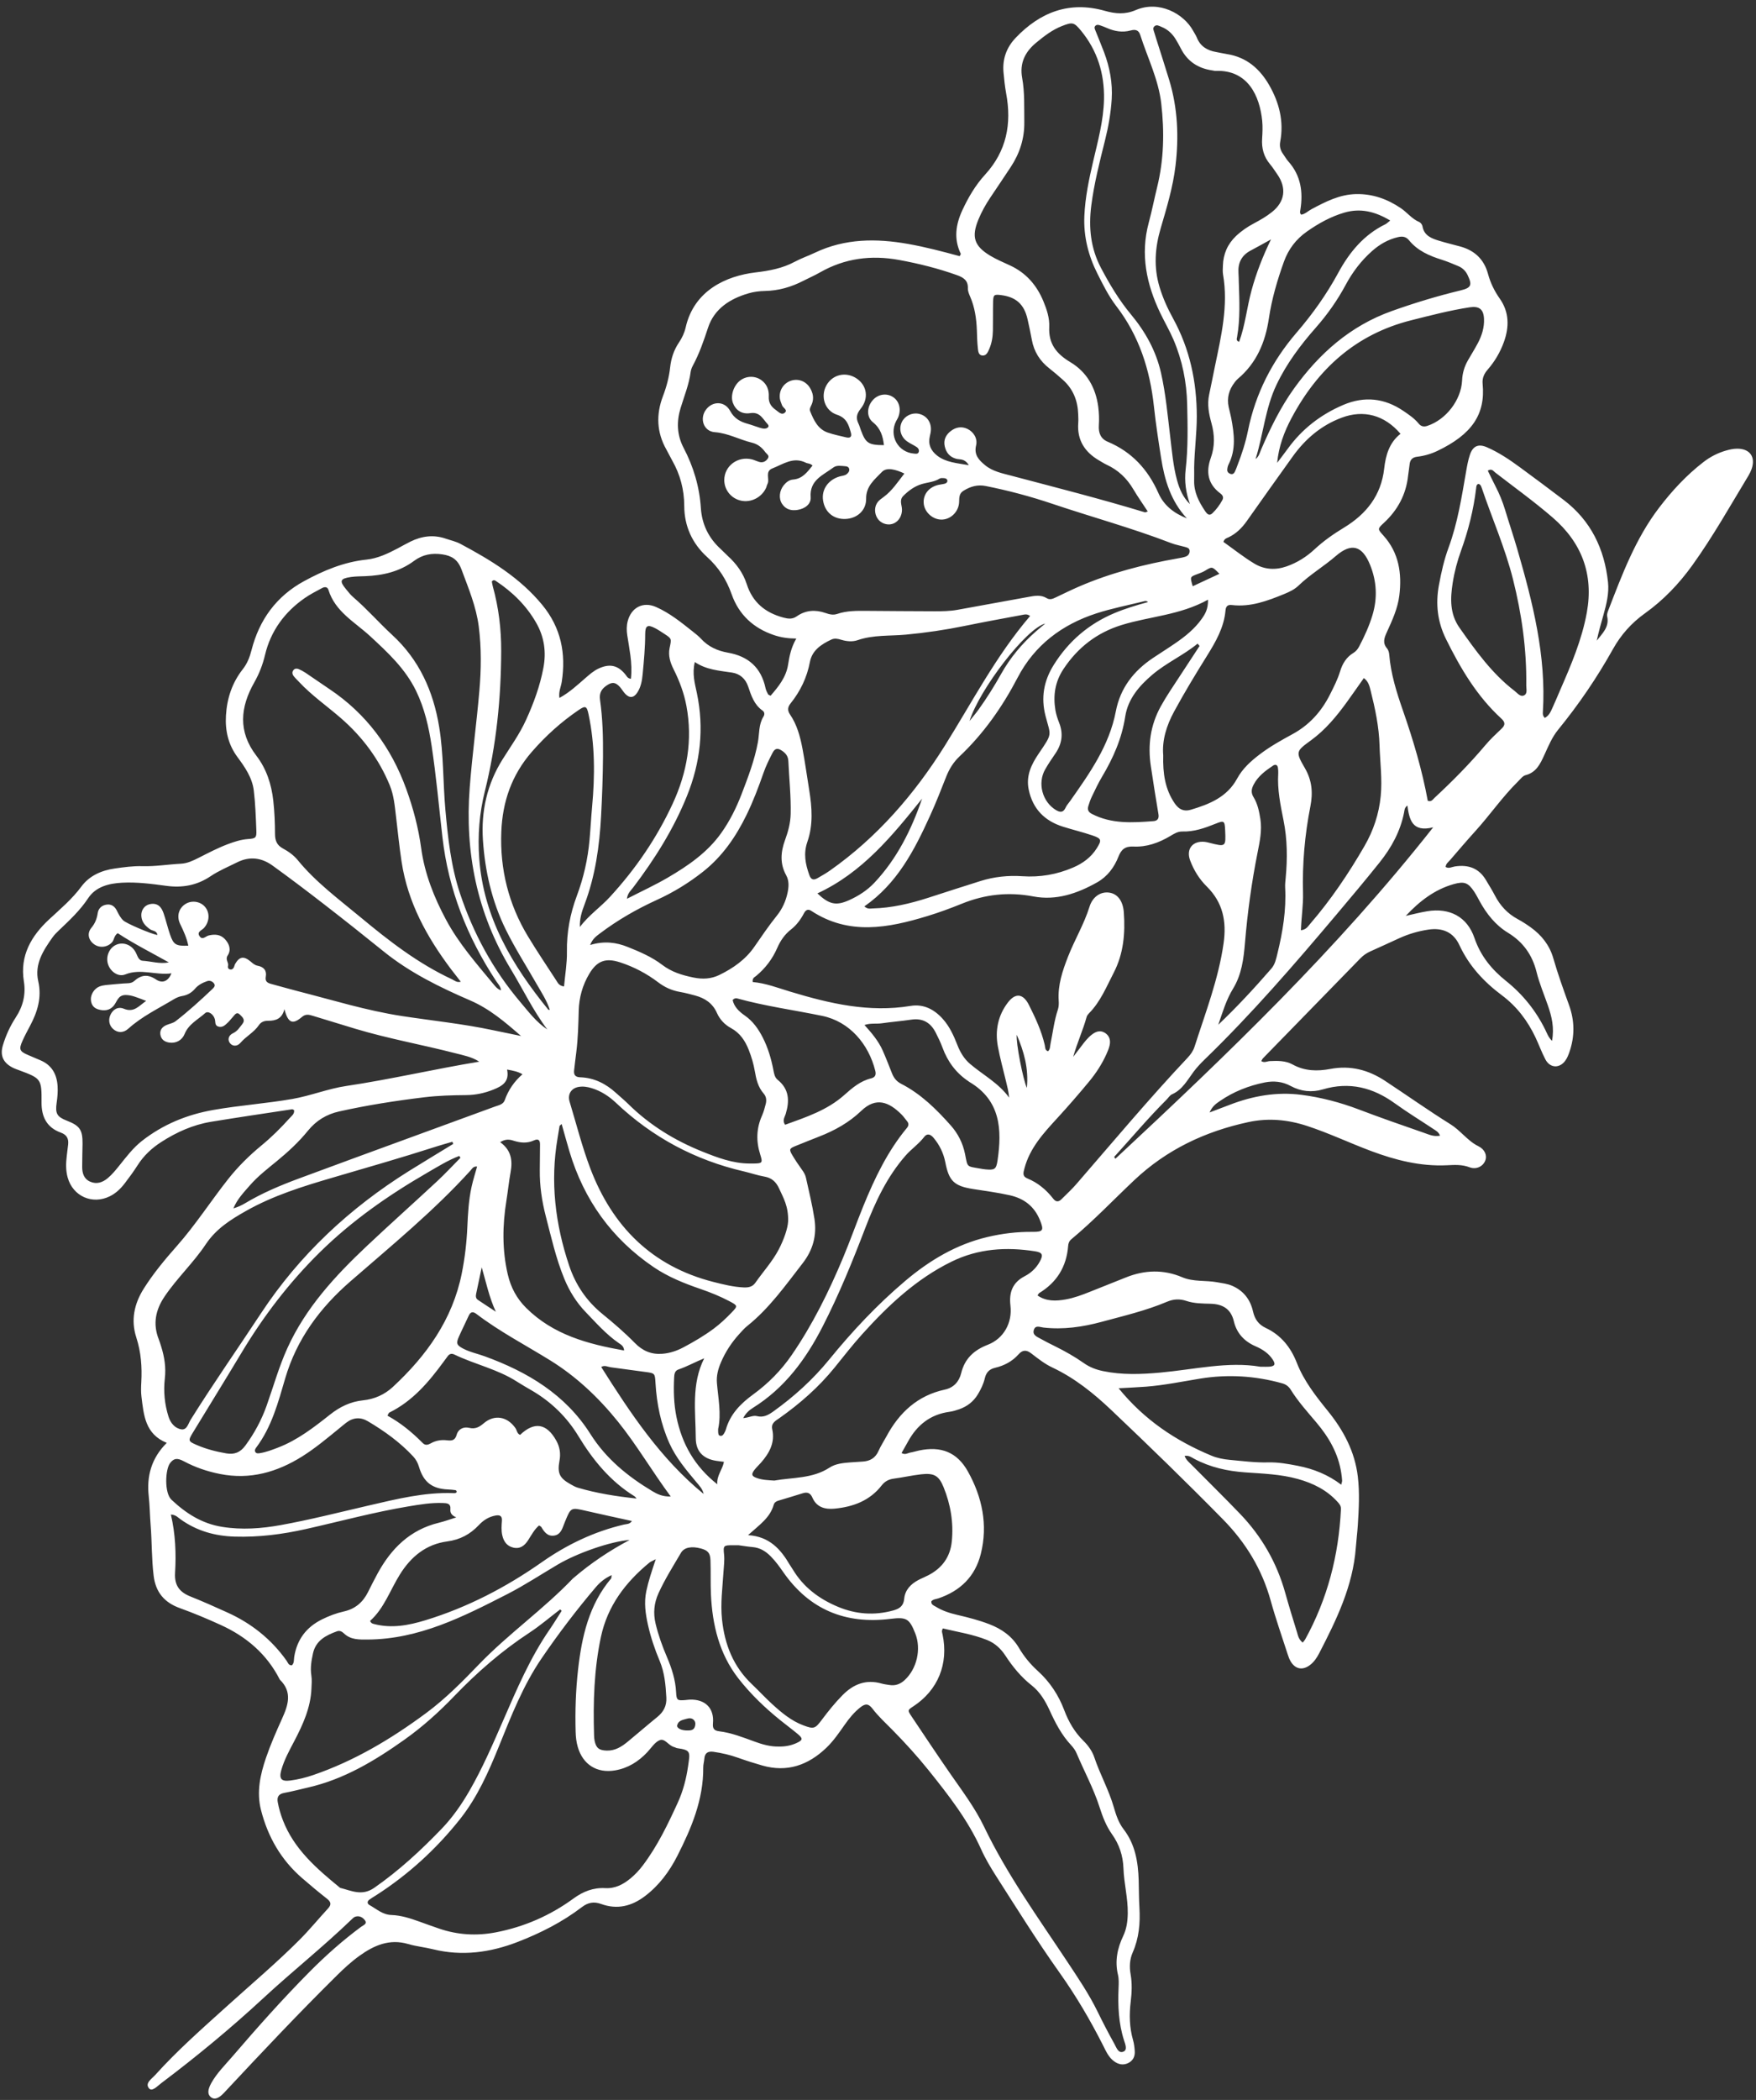 <?xml version="1.0" encoding="UTF-8" standalone="no"?><svg xmlns="http://www.w3.org/2000/svg" xmlns:xlink="http://www.w3.org/1999/xlink" fill="#ffffff" height="936.5" preserveAspectRatio="xMidYMid meet" version="1" viewBox="-0.8 -3.0 783.3 936.5" width="783.3" zoomAndPan="magnify"><rect x="-0.8" y="-3.0" width="783.3" height="936.5" fill="#333333" stroke="none"/><g id="change1_1"><path d="M73.59,640.46c-9.67-3.91-10.27-12.4-11.29-20.61c-0.26-2.11-0.19-4.28-0.07-6.42c0.37-6.79-0.1-13.41-2.23-19.98 c-2.49-7.67-0.97-14.94,3.3-21.73c4.32-6.86,9.48-13.05,14.83-19.1c8.31-9.4,15.08-19.97,22.84-29.79 c4.42-5.59,9.45-10.55,14.93-15.06c4.46-3.67,8.55-7.73,12.41-12.03c0.93-1.04,2.33-1.93,2.07-3.68c-0.34-0.14-0.65-0.4-0.92-0.36 c-12.04,1.83-24.09,3.59-36.11,5.57c-8.08,1.33-15.43,4.64-22.28,9.06c-4.2,2.71-7.77,6.05-10.48,10.31 c-1.77,2.77-3.72,5.44-5.72,8.05c-1.81,2.37-3.93,4.44-6.66,5.79c-7.82,3.87-16.47,0.03-18.82-8.34c-0.91-3.24-0.79-6.52-0.39-9.81 c0.2-1.63,0.4-3.27,0.59-4.9c0.29-2.6-0.57-4.36-3.24-5.32c-6.26-2.26-8.67-7.02-8.62-13.49c0.09-10.43-0.2-10.7-9.83-14.27 c-1.08-0.4-2.18-0.77-3.2-1.31c-4.13-2.18-5.55-5.38-4.21-9.88c1.32-4.44,3.27-8.65,5.8-12.52c3.22-4.93,4.49-10.26,3.56-16.01 c-1.86-11.51,3.37-20.28,11.22-27.58c5.06-4.7,10.28-9.07,14.45-14.71c3.54-4.79,8.95-7.19,14.86-8.02 c4.07-0.58,8.16-1.16,12.3-1.04c5.78,0.17,11.49-0.8,17.25-1.1c2.86-0.15,5.41-1.37,7.91-2.64c4.26-2.15,8.49-4.38,12.97-6.07 c2.94-1.1,5.87-2.07,9.06-2.29c3.4-0.23,3.81-0.62,3.68-3.81c-0.23-5.92-0.43-11.86-1.13-17.74c-0.67-5.73-3.91-10.45-7.26-14.96 c-4.15-5.58-5.57-11.84-5.16-18.63c0.45-7.59,2.74-14.55,7.48-20.57c1.99-2.53,3.1-5.34,3.89-8.43 c3.46-13.59,11.06-24.12,23.5-30.89c8.73-4.75,17.78-8.54,27.84-9.59c4.96-0.52,9.48-2.68,13.88-4.99c1.89-1,3.75-2.08,5.67-3.02 c5.09-2.5,10.34-3.21,15.8-1.32c2.18,0.75,4.5,1.24,6.51,2.31c13.55,7.23,26.58,15.13,36.55,27.27 c8.35,10.17,10.61,21.62,8.66,34.28c-0.34,2.22-1.47,4.35-1.04,7.17c4.53-2.47,7.97-5.73,11.53-8.81c1.87-1.62,3.7-3.27,5.98-4.32 c5.02-2.32,8.73-1.43,12.11,2.91c0.48,0.62,0.76,1.47,2.28,1.7c0.4-3.57,0.21-7.09-0.26-10.6c-0.4-2.94-0.91-5.86-1.37-8.78 c-0.33-2.14-0.36-4.26,0.2-6.37c1.59-6.06,6.83-8.83,12.58-6.31c6.08,2.67,11.23,6.84,16.39,10.94c1.29,1.02,2.62,2.04,3.72,3.24 c3.27,3.57,7.37,5.4,12.05,6.22c9.07,1.59,14.81,6.69,16.74,15.85c0.2,0.94,0.69,1.83,1.13,2.71c0.12,0.23,0.53,0.32,1.11,0.64 c3.52-4.06,6.92-8.22,7.8-13.82c0.61-3.91,1.39-7.74,3.67-11.68c-3.69-0.03-6.86-0.5-9.94-1.54c-9.17-3.09-15.68-9.11-18.88-18.18 c-2.31-6.56-5.78-11.96-10.96-16.66c-6.6-5.98-10.17-13.7-10.2-22.79c-0.02-7.25-1.8-14-5.4-20.29c-0.9-1.57-1.65-3.23-2.55-4.8 c-4.37-7.69-4.65-15.7-1.56-23.81c1.6-4.19,2.73-8.44,3.22-12.89c0.44-3.99,1.66-7.72,3.93-11.07c1.4-2.07,2.45-4.33,3-6.74 c3.72-16.39,17.91-22.94,31.2-24.52c6.16-0.73,11.97-1.81,17.46-4.75c2.89-1.55,6.04-2.63,9.01-4.04 c13.39-6.37,27.35-6.43,41.59-3.9c7.78,1.38,15.41,3.39,22.96,5.45c0.25-0.53,0.57-0.89,0.49-1.07c-3.2-6.64-2.25-13.07,0.74-19.5 c2.66-5.72,5.86-11.15,10.09-15.77c9.62-10.51,11.94-22.7,9.41-36.28c-0.57-3.07-0.88-6.19-1.17-9.31 c-0.55-5.93,1.32-11.13,5.37-15.39c10.95-11.52,24.05-16.56,39.79-12.1c4.8,1.36,9.11,1.7,13.83-0.33 c10.41-4.48,21.46,1.66,25.57,9.21c0.55,1.01,1.23,1.97,1.66,3.03c1.57,3.95,4.66,5.79,8.66,6.47c1.62,0.28,3.23,0.67,4.85,0.93 c8.67,1.37,14.61,6.56,18.8,13.87c4.46,7.78,6.58,16.15,4.9,25.17c-0.4,2.13,0.09,3.88,1.31,5.56c0.78,1.06,1.41,2.25,2.28,3.23 c5.64,6.3,6.68,13.72,5.38,21.73c-0.1,0.63-0.37,1.27,0.39,2.04c1.72-0.24,3.03-1.61,4.58-2.44c6.27-3.34,12.54-6.59,19.91-6.74 c7.37-0.15,13.92,2.21,19.93,6.27c2.85,1.92,4.96,4.83,8.26,6.2c0.64,0.27,1.29,1.19,1.41,1.9c0.73,4.16,3.98,5.39,7.34,6.42 c3.14,0.97,6.36,1.72,9.53,2.59c6.4,1.76,10.61,5.73,12.36,12.21c1.08,4,2.85,7.63,5.27,11.07c4.23,6.01,4.24,12.64,1.8,19.36 c-1.64,4.53-4.07,8.65-7.23,12.28c-1.6,1.84-2.48,3.8-2.24,6.29c1.32,13.64-4.78,22.59-20.23,29.97c-2.83,1.35-5.86,2.21-8.99,2.58 c-2.17,0.25-3.18,1.42-3.37,3.53c-0.15,1.64-0.48,3.26-0.65,4.89c-0.9,8.41-4.62,15.34-10.8,21.06c-2.94,2.71-2.83,2.76-0.23,5.65 c6.96,7.69,8.32,16.97,7.11,26.77c-0.71,5.76-3.17,11.08-5.56,16.32c-1.17,2.56-2.03,4.8,0.09,7.27c0.59,0.69,0.89,1.8,0.97,2.75 c0.7,8.62,3.28,16.8,6.09,24.88c4.61,13.23,8.59,26.62,11.1,40.32c1.65,0.58,2.28-0.64,3.05-1.36c7.97-7.4,15.61-15.11,22.62-23.44 c2.22-2.64,4.77-5.01,7.27-7.39c1.72-1.64,1.61-2.89-0.12-4.48c-10.89-9.97-18.22-22.39-24.69-35.47 c-3.82-7.72-4.7-15.67-3.16-24.02c1.05-5.68,2.3-11.32,4.3-16.73c4.08-11.05,5.85-22.61,7.86-34.13c0.42-2.43,0.86-4.89,1.64-7.22 c1.33-4.02,3.8-5.1,7.67-3.41c5.31,2.32,10.1,5.56,14.75,8.97c6.51,4.77,12.97,9.6,19.4,14.48c12.17,9.23,18.23,21.86,19.81,36.74 c0.52,4.91-0.71,9.83-2.05,14.6c-1.06,3.78-2.16,7.56-2.97,11.43c2.47-3.22,5.71-6.05,4.64-10.87c-0.19-0.88,0.24-1.96,0.59-2.87 c6.11-15.83,12.07-31.75,22.5-45.44c5.81-7.62,12.29-14.63,19.91-20.5c3.03-2.34,6.41-4.06,10.08-5.11 c1.57-0.45,3.22-0.8,4.84-0.82c5.79-0.05,8.44,3.77,6.47,9.17c-0.34,0.92-0.75,1.84-1.26,2.68c-8.19,13.52-15.92,27.33-25.17,40.19 c-5.92,8.23-12.84,15.47-21.07,21.36c-6.02,4.3-10.73,9.57-14.34,16.04c-7.08,12.68-15.24,24.65-24.43,35.91 c-2.75,3.37-4.35,7.34-6.14,11.23c-1.8,3.92-3.55,7.79-8.39,9.03c-1.28,0.33-2.32,1.77-3.37,2.81c-6.95,6.84-12.46,14.9-18.99,22.1 c-3.87,4.27-7.61,8.66-11.37,13.02c-0.73,0.84-1.78,1.5-1.92,3c1.4,0.86,2.78-0.02,4.12-0.23c5.95-0.91,10.75,0.73,13.91,6.13 c1.33,2.27,2.76,4.5,3.96,6.83c2.34,4.53,5.62,8.07,10.12,10.5c2.02,1.09,3.98,2.35,5.84,3.69c4.82,3.46,8.39,7.95,10.05,13.69 c2.06,7.13,4.56,14.1,7.08,21.07c2.49,6.9,2.56,13.88,0.15,20.83c-0.48,1.39-1.05,2.82-1.92,3.97c-2.6,3.47-6.78,3.2-8.8-0.65 c-1.68-3.2-2.91-6.63-4.46-9.9c-3.52-7.4-8.33-13.76-14.97-18.71c-8.02-5.99-14.65-13.12-18.94-22.38 c-2.67-5.76-7.53-7.86-13.91-6.89c-4.41,0.67-8.68,1.91-12.76,3.76c-4.35,1.98-8.68,3.99-13.04,5.94 c-1.68,0.75-3.15,1.77-4.43,3.08c-14.49,14.86-28.98,29.72-43.46,44.58c-0.32,0.33-0.48,0.8-0.76,1.27c1.34,0.9,2.59,0.06,3.8,0 c3.5-0.18,7.08-0.2,10.15,1.5c5.41,3,11.13,3.08,16.82,2c9.01-1.72,17.07,0.45,24.45,5.32c9.76,6.43,19.3,13.2,29.23,19.39 c2.08,1.29,3.9,3.03,5.71,4.7c2.06,1.9,4.05,3.76,6.65,5.03c2.94,1.43,4,4.16,3.07,6.48c-1.01,2.54-3.98,4.08-7.01,2.92 c-3.4-1.3-6.71-1.05-10.18-0.89c-11.73,0.54-22.86-2.28-33.74-6.36c-9.56-3.58-18.78-7.98-28.51-11.17 c-8.7-2.85-17.34-3.64-26.26-1.71c-19.23,4.15-36.36,12.23-50.84,25.88c-9.34,8.81-18.19,18.15-28.08,26.36 c-0.99,0.82-1.33,1.82-1.42,3c-0.73,9.2-5.01,16.21-12.92,21c-0.25,0.15-0.36,0.52-0.73,1.08c3.95,2.7,8.28,2.52,12.61,1.74 c3.73-0.67,7.3-2.01,10.82-3.42c5.35-2.15,10.71-4.27,16.06-6.41c8.33-3.33,16.72-3.58,25.02-0.06c5.04,2.14,10.41,1.29,15.57,2.24 c2.27,0.42,4.57,0.64,6.71,1.57c5.07,2.19,8.12,6.13,9.31,11.41c0.78,3.46,2.42,5.86,5.74,7.42c6.74,3.16,11.11,8.63,13.79,15.48 c3.17,8.11,8.45,14.85,13.85,21.51c6.98,8.61,12.05,18.09,13.38,29.26c0.86,7.23,0.46,14.48,0,21.71 c-0.21,3.28-0.64,6.55-0.88,9.84c-1.25,17.22-8.63,32.31-16.36,47.27c-1.06,2.05-2.36,3.98-4.28,5.37c-3.2,2.31-6.33,1.7-8.39-1.68 c-0.59-0.97-1-2.08-1.35-3.17c-2.58-7.99-5.37-15.93-7.61-24.02c-3.89-14.01-11.14-25.9-21.28-36.22 c-16.28-16.57-32.94-32.75-49.79-48.73c-7.88-7.48-16.37-14.32-26.34-19.01c-3.45-1.62-6.42-4.01-9.43-6.31 c-2.06-1.58-3.8-1.61-5.58,0.4c-2.82,3.19-6.45,5.1-10.55,6.06c-2.56,0.6-3.94,2.1-4.53,4.6c-0.6,2.58-1.74,4.96-3.12,7.23 c-1.97,3.25-4.78,5.41-8.32,6.65c-1.39,0.49-2.84,0.93-4.29,1.13c-8.53,1.15-14.48,5.85-18.53,13.25c-0.93,1.71-1.91,3.39-2.9,5.14 c1.62,0.97,2.78-0.02,3.98-0.22c1.3-0.21,2.55-0.64,3.84-0.91c9.75-2.03,16.95,0.68,21.81,9.41c6.35,11.41,8.96,23.74,5.73,36.7 c-2.51,10.05-9.14,16.52-18.9,19.83c-1.07,0.37-2.3,0.36-3.16,1.3c-0.21,1.51,1.08,1.86,1.99,2.43c2.97,1.85,6.27,2.88,9.65,3.67 c4.81,1.12,9.6,2.35,14.22,4.13c5.54,2.13,10.17,5.39,13.23,10.6c2.27,3.87,5.11,7.28,8.42,10.28c5.36,4.86,9.23,10.75,11.76,17.46 c1.95,5.18,4.62,9.79,8.58,13.69c2.13,2.09,3.91,4.59,4.85,7.39c2.52,7.5,6.43,14.44,8.64,22.06c1.01,3.49,2.14,7,4.37,9.9 c5.22,6.76,6.5,14.61,6.77,22.8c0.13,4.12,0.08,8.24,0.33,12.35c0.4,6.84-0.2,13.49-2.99,19.83c-1.37,3.12-1.53,6.43-0.95,9.71 c0.72,4.11,0.55,8.15,0.05,12.28c-0.7,5.75-0.58,11.5,1.05,17.15c0.45,1.56,0.64,3.23,0.75,4.86c0.16,2.31-0.7,4.23-2.85,5.32 c-2.32,1.17-4.49,0.65-6.48-0.84c-2.33-1.75-3.46-4.35-4.72-6.85c-5.73-11.34-12.15-22.26-19.51-32.62 c-9.93-13.97-18.99-28.51-28.22-42.94c-2.48-3.88-4.87-7.88-6.75-12.07c-5.88-13.07-14.6-24.21-23.47-35.27 c-5.06-6.3-10.49-12.26-16.16-18.01c-3-3.05-6.17-5.93-8.79-9.36c-1.78-2.33-3.17-2.44-5.44-0.65c-2.74,2.15-4.93,4.83-6.93,7.68 c-2.56,3.64-5.06,7.33-8.3,10.42c-8.09,7.72-17.44,11.01-28.51,7.85c-3.64-1.04-7.25-2.18-10.82-3.46 c-3.59-1.28-7.26-2.13-11.02-2.66c-2.37-0.33-3.82,0.51-4.02,3.07c-0.1,1.31-0.5,2.61-0.49,3.92c0.12,14.32-5.26,27.04-11.56,39.44 c-3.53,6.94-8.12,13.15-14.44,17.94c-5.94,4.51-12.4,6.09-19.5,3.51c-3.3-1.2-5.9-0.7-8.68,1.42c-8.7,6.64-18.4,11.55-28.58,15.49 c-12.26,4.74-24.8,6.47-37.78,3.27c-3.67-0.91-7.49-1.27-11.11-2.34c-8.32-2.44-15.21,0.6-21.7,5.26 c-3.61,2.59-6.89,5.62-10.06,8.75c-17.11,16.9-33.6,34.41-50.01,51.98c-0.11,0.12-0.22,0.25-0.33,0.37 c-2.45,2.59-4.31,3.2-5.89,1.93c-1.52-1.23-1.5-3.25,0.22-6.32c2.43-4.36,5.98-7.85,9.2-11.59c11.16-13,22.53-25.8,34.6-37.97 c7.2-7.26,14.83-14.04,23.06-20.12c0.94-0.69,2.85-1.27,1.63-2.9c-0.96-1.28-2.54-2.18-4.35-1.54c-0.59,0.21-1.1,0.72-1.56,1.17 c-12.68,12.24-26.51,23.19-39.43,35.16c-14.49,13.42-29.75,26.01-45.54,37.91c-1.62,1.22-4.01,3.88-5.36,2.33 c-2.04-2.33,1.14-4.28,2.66-5.96c9.93-11.03,21.07-20.81,32.07-30.75c10.87-9.83,22.1-19.28,32.45-29.67 c4.41-4.43,8.38-9.29,12.62-13.89c1.66-1.8,1.27-2.99-0.54-4.41c-3.76-2.94-7.42-6.01-11.03-9.14 c-9.4-8.13-15.29-18.41-18.34-30.39c-2.04-8.02-0.32-15.76,2.25-23.28c2.02-5.91,4.55-11.66,7.12-17.35 c2.75-6.07,4.75-11.94-0.96-17.48c-5.75-11.37-14.89-19.15-26.3-24.36c-5.99-2.73-12.07-5.3-18.27-7.53 c-6.94-2.49-10.81-7.08-11.71-14.4c-0.93-7.53-0.75-15.12-1.35-22.67c-0.34-4.26-0.38-8.54-0.84-12.81 C64.56,655.43,66.65,647.36,73.59,640.46z M431.35,204.45c-1.88-3.1-3.95-2.4-5.61-2.85c-2.86-0.77-4.46-2.71-5.1-5.47 c-0.68-2.89,0.46-5.21,2.71-6.93c2.25-1.71,4.78-2.18,7.43-0.91c2.65,1.28,4.58,4.2,3.83,7.33c-1.01,4.22,1.21,6.52,3.95,8.79 c3.42,2.84,7.7,3.66,11.81,4.75c19.9,5.26,39.85,10.33,59.55,16.32c0.24,0.07,0.58-0.17,1.26-0.39c-2.2-3.36-4.47-6.57-6.47-9.95 c-2.86-4.84-6.7-8.49-11.8-10.86c-1.19-0.55-2.3-1.28-3.44-1.94c-6.39-3.72-9.85-9.06-9.3-16.66c0.1-1.31,0.03-2.64-0.02-3.95 c-0.19-6.04-2.26-11.26-6.83-15.34c-1.97-1.75-3.96-3.48-6.04-5.1c-4.21-3.28-6.85-7.47-7.81-12.75c-0.56-3.08-1.22-6.14-1.91-9.19 c-1.51-6.64-5.12-9.9-11.83-10.75c-3.08-0.39-3.46-0.15-3.54,2.98c-0.1,4.28-0.01,8.56-0.09,12.85c-0.05,2.81-0.49,5.59-1.62,8.19 c-0.59,1.35-1.25,3.02-2.96,2.94c-1.93-0.09-1.98-2.03-2.14-3.41c-0.29-2.61-0.34-5.25-0.43-7.88c-0.19-5.14-0.91-10.16-2.97-14.93 c-0.52-1.19-1.09-2.53-1.04-3.77c0.14-3.54-2.02-4.85-4.87-5.87c-8.4-3-17-5.15-25.77-6.76c-12.46-2.29-24.25-0.79-35.34,5.55 c-2.43,1.39-5.01,2.5-7.5,3.78c-5.35,2.75-10.97,4.37-17.04,4.49c-2.45,0.05-4.97,0.36-7.31,1.05 c-8.28,2.41-15.28,6.85-18.08,15.35c-1.91,5.81-3.86,11.51-6.77,16.88c-0.46,0.86-0.84,1.83-0.97,2.79 c-0.73,5.6-2.87,10.8-4.5,16.15c-1.85,6.07-1.65,12.03,1.35,17.75c4.42,8.42,7.08,17.33,7.7,26.86c0.47,7.21,3.44,13.32,8.81,18.22 c1.09,1,2.1,2.1,3.19,3.1c3.85,3.51,6.87,7.63,8.46,12.58c2.63,8.16,8.25,12.76,16.34,14.92c2.19,0.58,4,0.82,6.02-0.59 c3.92-2.74,8.26-3.01,12.74-1.46c1.73,0.6,3.41,1.06,5.28,0.42c4.28-1.46,8.75-1.39,13.21-1.36c10.05,0.07,20.09,0.16,30.14,0.18 c3.45,0.01,6.91-0.03,10.34-0.66c10.52-1.94,21.06-3.8,31.58-5.74c2.79-0.52,5.53-1.05,8.15,0.55c1.5,0.92,2.83,0.24,4.19-0.4 c3.42-1.62,6.82-3.3,10.3-4.8c14.15-6.1,28.96-9.89,44.09-12.55c1.13-0.2,2.28-0.39,3.36-0.76c1.2-0.41,1.89-1.37,1.81-2.66 c-0.09-1.24-1.2-1.42-2.14-1.69c-2.06-0.58-4.2-0.95-6.18-1.72c-17.38-6.7-35.37-11.59-53-17.53c-9.68-3.26-19.55-5.89-29.58-7.89 c-3.62-0.72-6.72,0.13-9.85,2.04c-2.61,1.59-1.8,3.92-2.16,6.08c-0.65,3.97-4.1,6.91-7.89,6.85c-3.81-0.07-7.34-3.25-7.78-7 c-0.47-4.06,2.18-7.5,6.56-8.49c0.96-0.22,1.96-0.28,2.89-0.55c0.64-0.19,1.21-0.71,1.07-1.45c-0.14-0.74-0.9-0.96-1.54-1.01 c-0.63-0.05-1.41-0.1-1.9,0.21c-2.45,1.55-5.31,1.65-7.97,2.44c-3.18,0.95-5.87,2.91-8.24,5.28c-1.91,1.91-0.61,4.04-0.59,6.09 c0,0.33-0.01,0.66-0.05,0.99c-0.33,2.69-2.03,4.8-4.36,5.45c-2.39,0.66-5.12-0.38-6.49-2.46c-1.49-2.26-1.5-5.36,0.15-7.41 c0.7-0.87,1.7-1.53,2.61-2.21c3.74-2.77,6.21-6.58,9.21-10.43c-3.62-1.69-7.82-3.03-10.05-0.68c-3.04,3.2-7.09,6.23-7.01,11.88 c0.08,5.31-4.08,8.85-9.21,9.06c-5.31,0.21-9.2-3-10-8.26c-0.74-4.85,2.24-9.19,7.4-10.7c1.1-0.32,2.31-0.31,3.23-1.1 c0.63-0.55,1.18-1.22,1.05-2.12c-0.15-0.97-0.93-1.29-1.79-1.34c-1.8-0.12-3.78-0.56-5.3,0.57c-4.58,3.43-10.69,5.6-10.12,13.25 c0.23,3.06-2.52,5.13-5.86,5.67c-2.83,0.45-5.26-0.21-6.91-2.72c-1.57-2.4-1.21-5.86,0.77-8.3c1.08-1.33,2.46-2.39,4.12-2.52 c4.29-0.35,6.37-3.37,8.71-6.23c-1-1.06-2.11-0.85-2.97-1.28c-5.6-2.8-10.14,0.66-14.92,2.53c-3.51,1.37-1.07,4.76-2.21,6.97 c-0.3,0.58-0.4,1.26-0.68,1.85c-2,4.17-6.67,6.51-11.07,5.58c-4.38-0.92-7.52-4.76-7.52-9.19c0-6.28,6.04-10.82,12.35-9.23 c1.11,0.28,2.15,0.83,3.26,1.14c1.65,0.48,2.99-0.27,3.84-1.56c0.88-1.33-0.58-2-1.21-2.88c-1.49-2.08-3.41-3.56-5.93-4.16 c-5.57-1.34-10.62-4.24-16.55-4.67c-5.02-0.37-6.94-6.15-3.83-10.16c2.94-3.8,8.29-3.75,10.68,0.66c1.88,3.48,4.6,4.88,8.02,5.82 c1.74,0.48,3.43,1.17,5.16,1.69c0.78,0.23,1.62,0.47,2.4,0.39c1.08-0.11,2.16-0.91,1.18-1.95c-2.13-2.25-3.4-5.63-7.77-4.94 c-3.88,0.61-6.61-1.43-7.77-4.64c-1.18-3.25,0.43-7.93,3.48-10.08c2.79-1.97,6.53-1.97,9.26,0.02c2.49,1.81,3.43,4.39,3.28,7.34 c-0.13,2.59,1,4.44,3.02,5.84c1.29,0.9,2.74,2.69,4.26,1.2c1.21-1.18-1-2.06-1.37-3.22c-0.3-0.94-0.78-1.84-0.93-2.79 c-0.58-3.61,1.52-7.01,4.93-8.14c3.24-1.07,6.7,0.22,8.51,3.27c1.32,2.22,1.79,4.57,0.82,7.1c-0.41,1.05-1.25,2.11-0.77,3.28 c1.63,4.01,3.43,7.99,7.95,9.52c2.64,0.9,5.4,1.46,8.12,2.11c1.71,0.41,2.61-0.19,2.09-2.07c-0.97-3.48-1.85-6.6-6.18-8.02 c-5.53-1.82-7.45-8.16-4.77-13.05c2.73-4.98,8.83-6.35,13.62-3.05c4.48,3.09,5.44,8.76,1.7,13.41c-1.86,2.31-2.19,4.2-0.97,6.67 c0.43,0.88,0.68,1.85,1.02,2.78c2.17,5.93,3.41,6.76,10.32,6.79c-0.45-4-1.48-7.44-4.91-10.21c-2.99-2.41-2.68-6.84-0.13-9.79 c2.32-2.68,6.06-3.33,8.94-1.55c2.94,1.82,3.94,5.56,2.44,9.18c-0.25,0.6-0.64,1.15-0.94,1.74c-3.23,6.46,0.88,13.83,8.03,14.4 c0.79,0.06,1.74,0.3,2.09-0.72c0.29-0.87-0.17-1.7-0.85-2.16c-1.36-0.91-2.89-1.56-4.23-2.49c-2.96-2.04-3.92-5.64-2.45-8.71 c1.29-2.7,4.44-4.27,7.4-3.7c3.43,0.66,5.68,3.47,5.57,7.1c-0.03,0.98-0.25,1.96-0.48,2.91c-0.86,3.63,0.41,6.43,3.26,8.67 C421.19,203.23,425.89,203.49,431.35,204.45z M212.98,470.46c-3.28-2.13-7.01-2.82-10.63-3.75c-14.83-3.82-29.93-6.5-44.61-10.91 c-6.31-1.9-12.59-3.86-18.9-5.76c-1.7-0.51-3.19-1.02-4.99,0.51c-4.15,3.55-6.2,2.66-7.78-3.53c-1,4.28-3.89,5.24-7.2,5.2 c-1.85-0.02-3.22,0.52-4.22,1.99c-2.16,3.19-5.69,4.93-8.16,7.82c-1.5,1.75-3.56,1.63-4.7,0.18c-1.13-1.43-0.78-3.44,1.35-4.44 c1.99-0.92,2.91-2.55,4.13-4.06c1.51-1.86,0.16-3.03-1-4.19c-1.51-1.51-2.27-0.03-3.12,0.9c-0.78,0.85-1.47,1.78-2.3,2.58 c-1.19,1.14-2.43,2.4-4.3,1.8c-1.63-0.52-1.18-2.09-1.52-3.31c-0.63-2.27-3.04-3.82-4.29-2.7c-3.25,2.91-7.42,4.92-9.2,9.34 c-1.12,2.77-3.79,4.21-6.69,3.84c-2.15-0.28-3.78-1.34-4.12-3.61c-0.3-2.08,0.88-3.43,2.71-4.23c1.35-0.59,2.95-0.83,4.06-1.69 c5.73-4.44,11.09-9.31,16.35-14.3c0.7-0.67,1.57-1.46,0.84-2.52c-0.7-1.01-1.91-1.48-3.06-1.08c-2.03,0.7-3.99,1.69-5.4,3.35 c-1.58,1.86-3.46,2.91-5.86,3.31c-1.26,0.21-2.54,0.77-3.65,1.44c-6.89,4.15-14.21,7.63-20.27,13.1c-2.22,2-4.72,1.93-6.71,0.22 c-1.81-1.55-2.33-4.04-1.32-6.3c1.12-2.49,3.39-3.89,6.04-2.8c4.54,1.87,6.68-1.29,9.94-3.5c-1.05-0.41-1.49-0.59-1.95-0.75 c-2.3-0.82-4.46-1.82-7.07-1.87c-3.63-0.07-3.9,2.96-5.51,4.84c-1.81,2.11-4.24,2.33-6.8,1.58c-2.17-0.64-3.22-2.19-3.33-4.38 c-0.12-2.36,1.56-4.94,3.83-5.84c0.91-0.36,1.91-0.55,2.88-0.65c2.62-0.28,5.24-0.49,7.86-0.7c1.63-0.13,3.4,0.11,4.72-1.07 c3.11-2.77,6.06-3.19,9.77-0.71c2.91,1.94,5.44,0.75,6.9-2.74c-6.98,0.98-13.7-2.3-20.63,0.49c-3.15,1.27-6.65-1.29-7.69-4.56 c-1.04-3.27,0.4-6.99,3.3-8.5c2.95-1.54,6.64-0.5,8.64,2.51c0.54,0.82,0.89,1.76,1.31,2.65c0.44,0.96,1.16,1.73,2.19,1.8 c3.86,0.23,7.64,1.54,11.69,0.73c-7.72-4.33-15.59-8.27-22.8-13.03c-1.7,1.15-1.51,2.89-2.5,4.02c-2.01,2.28-5.55,2.74-8.05,0.91 c-2.52-1.84-3.25-4.85-1.19-7.33c1.68-2.02,2.45-4.1,2.83-6.6c0.32-2.11,1.86-3.48,4.06-3.75c2.06-0.26,3.5,0.82,4.39,2.56 c0.83,1.62,1.6,3.26,2.95,4.52c1.46,1.36,12.38,6.01,15.19,6.49c-0.2-2.01-2.14-1.78-3.24-2.55c-2.11-1.49-3.75-3.24-3.91-5.96 c-0.15-2.51,1.34-4.65,3.65-5.22c2.34-0.57,4.29,0.12,5.49,2.25c0.64,1.13,1.01,2.42,1.4,3.67c0.78,2.51,1.4,5.08,2.26,7.57 c1.58,4.59,2.64,5.21,8.16,4.99c-0.7-3.45-2.12-6.55-3.63-9.66c-1.72-3.54-0.59-7.18,2.51-9.02c2.76-1.64,6.5-1.05,8.55,1.35 c2.27,2.65,2.07,6.65-0.45,9.45c-0.99,1.1-3.43,1.71-1.86,3.8c1.26,1.68,2.65-0.15,3.96-0.46c2.74-0.67,5.31-0.5,7.3,1.68 c1.93,2.1,2.83,4.73,1.18,7.23c-1.2,1.82,0.5,3.06,0.17,4.57c-0.22,0.98,0.16,1.64,1.2,1.69c0.74,0.04,1.18-0.5,1.46-1.13 c0.2-0.45,0.27-0.96,0.52-1.39c1.86-3.21,3.78-3.59,6.73-1.16c1.03,0.85,1.91,1.74,3.3,2c2.68,0.5,4.13,2.1,3.62,4.89 c-0.41,2.29,0.93,2.85,2.67,3.3c3.82,1.01,7.61,2.13,11.44,3.11c15.47,3.94,30.76,8.7,46.58,11.13c13.5,2.07,27.11,3.44,40.49,6.28 c4.22,0.89,8.45,1.75,12.68,2.62c-7.09-6.17-14-12.1-22.65-15.84c-13.6-5.88-26.93-12.4-38.59-21.82 c-8.71-7.04-17.48-14-26.33-20.85c-7.68-5.95-15.42-11.82-23.29-17.5c-4.88-3.52-10.21-4.24-15.83-1.41 c-3.97,1.99-8.11,3.69-11.81,6.18c-6.03,4.06-12.52,5.26-19.75,4.28c-6.5-0.88-13.07-1.75-19.68-1.4 c-5.94,0.32-11.74,1.74-15.18,6.93c-3.61,5.45-8.24,9.77-12.88,14.18c-1.07,1.02-2.16,2.07-3,3.27c-4.15,5.85-8.1,11.94-6.37,19.55 c1.65,7.28-0.34,13.66-3.66,19.91c-1.16,2.18-2.33,4.36-3.34,6.61c-1.74,3.87-1.35,4.77,2.43,6.38c1.82,0.77,3.62,1.57,5.45,2.33 c5.17,2.15,7.43,6.25,7.75,11.61c0.15,2.47-0.06,4.92-0.42,7.38c-0.7,4.81,0.18,6.27,4.51,7.96c5.84,2.28,7.09,4.09,7.04,10.32 c-0.03,3.46-0.18,6.92-0.16,10.37c0.01,2.77,0.78,5.31,3.57,6.53c2.88,1.26,5.49,0.37,7.79-1.54c2.04-1.69,3.68-3.75,5.34-5.81 c3.09-3.85,6.06-7.79,10.01-10.87c9.43-7.37,20.15-11.73,31.86-13.78c11.67-2.05,23.52-2.86,35.2-4.89 c8.14-1.42,15.86-4.57,23.98-5.78C173.46,478.35,193.03,473.75,212.98,470.46z M477.92,468.32c1.24-1.63,2.49-3.25,3.72-4.88 c1.39-1.85,2.8-3.67,4.65-5.09c1.83-1.4,3.84-2.06,5.93-0.65c2.02,1.37,2.45,3.44,1.9,5.69c-0.31,1.27-0.83,2.5-1.37,3.7 c-1.97,4.38-4.56,8.38-7.61,12.09c-4.61,5.59-9.36,11.05-14.26,16.4c-6.12,6.67-12.31,13.34-14.71,22.5 c-0.5,1.93-1.03,3.49,1.32,4.46c4.69,1.92,8.44,5.07,11.53,9.04c1.2,1.54,2.4,1.51,3.7,0.2c2.2-2.22,4.54-4.33,6.58-6.69 c16.4-18.91,32.45-38.11,49.62-56.34c1.38-1.46,2.53-3.07,3.14-4.98c4.87-15.19,10.66-30.09,12.94-46.05 c1.4-9.83-0.27-18.23-7.49-25.37c-3.3-3.25-5.77-7.23-7.41-11.59c-1.95-5.15,1.13-8.94,6.6-8.32c0.65,0.07,1.29,0.25,1.93,0.41 c7.41,1.87,7.41,1.87,7.07-5.61c-0.19-4.2-0.45-4.44-4.28-2.89c-4.76,1.92-9.56,3.62-14.79,3.47c-2.1-0.06-3.76,1.03-5.46,2.04 c-5.05,3.01-10.5,4.96-16.4,4.67c-3.61-0.17-5.37,1.22-6.63,4.42c-1.9,4.86-4.96,8.98-9.6,11.58c-8.8,4.94-18.22,8.19-28.36,6.25 c-11.09-2.11-21.57-0.96-31.92,3.23c-5.03,2.04-10.15,3.93-15.34,5.51c-17.52,5.34-35.02,8.73-51.84-2.32 c-1.43-0.94-2.46-0.41-3.21,1c-1.47,2.8-3.31,5.34-5.81,7.29c-2.81,2.2-4.74,5-6.14,8.22c-2.14,4.92-5.29,9.08-9.42,12.51 c-0.69,0.57-1.81,0.94-1.53,2.73c5.77,0.49,11.28,2.64,16.92,4.34c17.43,5.26,34.99,9.36,53.45,6.31 c5.82-0.96,10.58,1.5,14.46,5.86c3.02,3.39,4.84,7.44,6.46,11.58c1.28,3.29,3.03,6.21,5.74,8.5c5.8,4.91,12.71,8.5,17.34,14.96 c-0.21-2.64-0.84-4.99-1.41-7.36c-1.23-5.12-2.63-10.21-3.6-15.39c-1.33-7.12,0.02-13.84,4.43-19.64c3.41-4.48,6.85-4.03,9.4,1.04 c2.89,5.74,5.61,11.56,7.07,17.88c0.23,0.98,0.04,2.36,1.46,2.79c1.01-0.91,0.87-2.15,1.09-3.23c1.06-5.16,1.65-10.4,3.33-15.44 c0.4-1.21,0.43-2.62,0.34-3.91c-0.46-6.95,1.7-13.29,4.17-19.63c2.93-7.51,7.15-14.45,9.56-22.21c1.44-4.64,5.12-6.88,8.87-6.32 c3.67,0.55,6.08,3.7,6.45,8.8c0.67,9.32-0.1,18.39-4.51,26.92c-3.25,6.29-5.9,12.9-10.99,18.06c-0.45,0.46-0.91,1.03-1.08,1.63 C482.26,456.51,479.64,462.15,477.92,468.32z M222.69,438.65c-0.23-1.85-1.34-2.88-2.13-4.07c-12.92-19.56-21.32-40.79-24-64.18 c-1.55-13.57-2.77-27.18-4.81-40.7c-1.29-8.51-3.15-16.78-6.96-24.61c-4.82-9.9-12.61-17.11-20.51-24.41 c-6.79-6.27-15.56-10.87-18.57-20.61c-0.45-1.46-1.74-1.42-2.86-0.81c-2.6,1.41-5.27,2.75-7.7,4.44c-9,6.25-15.19,14.7-17.72,25.33 c-1.05,4.43-2.6,8.41-4.8,12.29c-6.27,11.05-7.34,21.92,0.93,32.7c4.5,5.86,6.73,12.7,7.55,20.1c0.55,4.93,0.74,9.85,0.76,14.79 c0.01,2.88,0.79,5,3.52,6.47c2.45,1.32,4.81,2.99,6.59,5.16c8.1,9.92,18.34,17.46,28.09,25.56c12.69,10.55,25.7,20.63,40.79,27.64 c1.11,0.52,2.12,1.57,3.87,1.06c-1.52-1.95-2.94-3.73-4.31-5.54c-10.81-14.39-19.32-29.77-22.08-47.95 c-1.02-6.68-1.67-13.39-2.48-20.08c-0.57-4.74-0.95-9.53-2.79-14c-4.85-11.8-12.3-21.73-21.91-30.06 c-6.22-5.39-13.02-10.11-18.66-16.16c-0.78-0.84-1.64-1.62-2.33-2.54c-0.63-0.84-0.78-1.83,0-2.71c0.63-0.71,1.52-0.69,2.29-0.36 c1.05,0.45,2.08,1,3.03,1.64c3.56,2.38,7.06,4.85,10.62,7.23c16.49,11.01,27.64,26.14,34.33,44.65c3.09,8.53,5.41,17.31,6.63,26.31 c1.56,11.44,5.72,21.91,11.13,32c5.66,10.55,13.5,19.46,21.06,28.59C220.15,436.88,221.02,438.09,222.69,438.65z M272.03,699.44 c-2.99,1.36-5.24,3.22-7.08,5.4c-8.63,10.17-16.71,20.79-24.22,31.81c-8.21,12.06-13.5,25.6-18.94,39.05 c-4.64,11.47-9.65,22.81-17.41,32.58c-10.63,13.38-23.12,24.78-37.54,34.02c-0.97,0.62-1.98,1.19-2.9,1.88 c-1.03,0.78-0.98,1.81,0.09,2.4c3.12,1.73,5.8,4.29,9.75,4.43c4.3,0.15,8.42,1.47,12.46,2.93c2.94,1.06,5.88,2.13,8.85,3.14 c8.29,2.83,16.71,3.32,25.33,1.66c12.67-2.45,24.19-7.49,34.59-15.08c4.28-3.13,8.84-4.94,14.23-4.63c4.35,0.24,8-1.68,11.25-4.37 c2.03-1.68,3.83-3.61,5.43-5.73c6.51-8.6,11.14-18.25,15.6-27.99c2.35-5.14,3.78-10.57,4.58-16.11c0.95-6.56,1.39-7.34-4.83-8.22 c-0.48-0.07-0.91-0.39-1.39-0.5c-2.4-0.6-4.09-3.96-6.34-3.09c-2.23,0.86-3.81,3.48-5.61,5.39c-3.95,4.2-8.62,7.13-14.37,8.11 c-8.09,1.37-14.35-2.58-16.63-10.43c-0.65-2.23-0.9-4.51-0.96-6.83c-0.26-9.23,0.05-18.44,1.08-27.62 c1.66-14.75,4.84-28.95,14.75-40.71C271.96,700.72,271.9,700.33,272.03,699.44z M419.8,723.22c-0.73,1.12-0.31,1.9-0.15,2.68 c2.76,13.05-2.04,24.86-13.06,32.07c-2.55,1.67-2.63,1.72-0.71,4.57c5.77,8.62,11.52,17.26,17.43,25.78 c5.26,7.58,10.84,14.96,14.85,23.31c10.24,21.33,24.05,40.46,37.05,60.08c4.82,7.28,9.72,14.49,13.57,22.36 c2.38,4.88,4.89,9.71,7.54,14.46c0.88,1.57,1.73,4.37,4.02,3.41c1.87-0.78,0.81-3.32,0.29-4.93c-2.48-7.66-2.81-15.51-2.47-23.45 c0.08-1.97,0.18-4.02-0.27-5.9c-1.45-6.1-0.28-11.79,2.33-17.27c1.53-3.21,1.98-6.53,2.04-10.05c0.12-6.8-1.69-13.41-1.92-20.14 c-0.2-5.68-1.88-10.66-5.1-15.2c-2.61-3.68-4.18-7.78-5.55-12.05c-2.66-8.32-6.86-16.01-10.25-24.04c-0.56-1.34-1.48-2.6-2.48-3.67 c-4.23-4.53-7.01-9.93-9.55-15.49c-1.94-4.24-4.32-8.23-8.01-11.14c-4.73-3.73-8.45-8.27-11.71-13.26 c-2.02-3.09-4.64-5.55-8.14-6.96C433.14,725.81,426.34,724.8,419.8,723.22z M528.62,228.16c-7.13-7.66-9.94-17.05-11.49-26.94 c-1.2-7.64-2.37-15.29-3.2-22.98c-1.76-16.37-6.61-31.49-16.78-44.72c-3.41-4.43-5.91-9.5-8.43-14.5 c-4.08-8.08-6.21-16.64-5.82-25.71c0.36-8.25,2.05-16.3,3.92-24.33c2.13-9.13,4.63-18.2,4.84-27.67 c0.24-11.46-2.95-21.77-10.28-30.66c-3.13-3.79-3.82-3.85-8.47-2.04c-4.36,1.7-7.99,4.53-11.55,7.47 c-4.96,4.1-7.39,9.13-6.21,15.65c1.18,6.52,0.87,13.12,0.96,19.7c0.1,7.33-2.04,13.95-6.03,20.02c-2.99,4.54-6.03,9.04-9.06,13.55 c-2.12,3.15-3.97,6.46-5.41,9.97c-3.16,7.72-1.86,11.78,5.37,16.11c2.81,1.68,5.88,2.95,8.86,4.34c7.07,3.3,11.81,8.76,14.77,15.89 c1.53,3.69,2.81,7.57,2.62,11.48c-0.36,7.57,3.22,12.01,9.47,15.75c7.26,4.35,11.26,11.33,12.39,19.85 c0.37,2.8,0.45,5.59,0.27,8.38c-0.2,3.32,0.83,5.92,3.96,7.23c10.74,4.51,17.95,12.36,22.62,22.93 C518.37,222.42,522.94,225.95,528.62,228.16z M458.71,271.7c-1.41-0.99-2.41-0.68-3.35-0.5c-8.58,1.61-17.16,3.15-25.71,4.91 c-8.72,1.79-17.48,3.08-26.36,3.91c-7.18,0.67-14.51,0.04-21.53,2.47c-2.32,0.8-4.9,0.55-7.32-0.18c-1.45-0.44-2.93-0.77-4.35-0.11 c-4.46,2.07-8.62,4.81-9.59,9.92c-1.33,7.01-4.26,13.11-8.66,18.59c-1.29,1.61-1.46,3.12-0.23,4.92c3.13,4.58,4.53,9.87,5.55,15.22 c1.17,6.14,2,12.35,3.01,18.52c1.26,7.72,1.8,15.53-0.8,22.98c-1.85,5.29-0.91,9.95,0.83,14.84c0.78,2.21,1.95,2.43,3.72,1.41 c1.85-1.07,3.73-2.12,5.47-3.35c21.09-14.83,37.68-34.02,51.22-55.61C432.84,310.14,443.41,289.59,458.71,271.7z M518.08,333.83 c-0.21,8.12,0.82,15.14,5.13,21.45c1.86,2.73,4.15,3.74,7.15,2.84c8.32-2.48,16.2-5.62,20.69-13.91 c2.39-4.41,6.05-7.73,10.02-10.75c4.6-3.51,9.63-6.32,14.69-9.07c7.51-4.08,12.89-10.09,16.69-17.63c1.7-3.38,3.43-6.75,4.54-10.39 c1.04-3.4,2.78-6.31,5.93-8.2c1.16-0.7,1.97-1.73,2.59-2.92c2.37-4.53,4.49-9.15,5.95-14.07c2.24-7.54,1.85-14.95-1.09-22.23 c-3.5-8.67-8.34-10.01-15.32-3.97c-5.35,4.63-11.5,8.24-16.61,13.17c-1.77,1.71-4.05,2.8-6.35,3.74 c-7.5,3.07-15.04,5.93-23.39,4.93c-1.94-0.23-2.68,0.62-2.84,2.43c-0.67,7.64-4.41,14.04-8.34,20.35 c-5.05,8.1-9.99,16.25-14.55,24.65C519.49,320.63,517.5,327.27,518.08,333.83z M344.58,657.28c8.3-1.48,17.05-0.82,24.64-5.78 c2.75-1.8,6.2-2.1,9.51-2.35c1.8-0.14,3.61-0.23,5.42-0.36c3.21-0.23,5.55-1.62,6.92-4.7c0.99-2.25,2.37-4.33,3.54-6.5 c5.73-10.66,13.9-18.25,26.07-20.89c3.96-0.86,6.35-3.57,7.27-7.31c1.61-6.55,5.7-10.29,11.89-12.69 c7.11-2.76,10.98-9.81,10.09-17.43c-0.69-5.87,0.89-10.3,6.37-13.14c2.8-1.45,5.12-3.6,6.67-6.43c1.7-3.08,1.3-4.15-2.11-4.68 c-12.78-2-25.24-1.22-37.09,4.57c-15.84,7.74-28.37,19.55-40,32.44c-4.29,4.76-8.23,9.84-12.27,14.83 c-7.1,8.77-15.49,16.11-24.68,22.6c-1.73,1.22-3.75,2.19-3.14,4.97c1.29,5.91-1.28,10.57-4.99,14.82 c-0.97,1.12-2.09,2.12-2.98,3.29c-1.49,1.97-1.23,2.77,1.05,3.58C339.26,657.04,341.9,657.1,344.58,657.28z M531.88,205.4 c0,1.98,0.04,3.95-0.01,5.93c-0.12,5.21,2.15,9.55,4.96,13.7c0.81,1.19,1.79,2.2,3.18,0.87c1.79-1.71,3.26-3.71,4.45-5.89 c0.69-1.26,0.11-2.2-0.91-2.97c-5.57-4.16-6.5-9.57-4.25-15.82c1.85-5.15,1.75-10.28,0.29-15.53c-1.14-4.12-1.97-8.33-1.03-12.68 c0.91-4.18,1.7-8.38,2.57-12.57c2.81-13.55,6.05-27.05,3.63-41.06c-0.22-1.28-0.1-2.63-0.06-3.95c0.17-5.18,2.08-9.58,5.86-13.18 c2.41-2.29,5.13-4.13,8.05-5.67c2.77-1.46,5.48-3.04,7.94-4.99c5.85-4.63,6.68-10.79,2.35-16.94c-1.04-1.48-2-3.03-3.17-4.41 c-2.82-3.35-3.82-7.17-3.53-11.48c0.17-2.62,0.29-5.29,0.03-7.9c-1.08-10.72-6.14-22.8-20.79-22.25c-0.48,0.02-0.98-0.14-1.46-0.21 c-6.3-0.89-11.07-3.98-14.01-9.72c-0.75-1.46-1.54-2.91-2.41-4.31c-1.52-2.44-3.57-4.32-6.26-5.38c-1.03-0.4-2.15-1.22-3.2-0.2 c-0.86,0.84-0.23,1.85,0.02,2.78c0.26,0.95,0.57,1.89,0.87,2.83c1.93,6.12,3.93,12.23,5.79,18.38c3.78,12.5,4.31,25.29,2.78,38.14 c-1.13,9.51-3.91,18.69-6.6,27.85c-2.57,8.74-3.19,17.36-0.52,26.23c1.49,4.95,3.59,9.56,6.04,14.03 c7.48,13.62,10.56,28.23,10.58,43.68C533.05,190.31,532.01,197.82,531.88,205.4z M249.74,715.37c-0.22-0.22-0.44-0.44-0.66-0.65 c-4.56,3.48-8.92,7.25-13.7,10.38c-12.32,8.08-23.31,17.65-33.5,28.25c-6.84,7.12-14.18,13.74-22.26,19.47 c-13.22,9.39-26.98,17.68-43.04,21.34c-3.53,0.8-7.03,1.76-10.58,2.4c-2.52,0.46-3.33,1.8-2.9,4.15c0.5,2.76,1.28,5.43,2.29,8.05 c5.02,13,15.17,21.65,25.52,30.14c5.05,1.27,9.76,3.79,15.2,0.01c11.02-7.66,20.77-16.66,30.03-26.28 c4.94-5.13,8.96-10.92,12.51-17.08c5.76-10,10.32-20.56,14.93-31.13c6.11-14.02,12.09-28.13,20.85-40.81 C246.27,720.93,247.96,718.12,249.74,715.37z M333.49,515.88c0.66,0,1.32,0.01,1.98,0c3.76-0.07,4.03-0.26,2.84-4.03 c-1.88-5.93-1.74-11.64,0.81-17.34c0.73-1.64,1.2-3.42,1.65-5.17c0.43-1.66,0.27-3.3-0.92-4.66c-2.51-2.86-3.33-6.35-3.94-9.96 c-0.55-3.25-1.5-6.41-2.71-9.49c-1.6-4.09-3.91-7.56-7.92-9.74c-2.82-1.53-4.99-3.84-6.29-6.77c-1.9-4.3-5.33-6.57-9.66-7.75 c-2.22-0.6-4.46-1.2-6.72-1.59c-3.66-0.63-6.86-2.06-9.83-4.32c-5.15-3.91-10.84-6.9-17-8.9c-6.48-2.11-10.3-0.65-13.75,5.17 c-3.01,5.06-4.53,10.59-4.68,16.46c-0.15,6.09-0.32,12.18-1.06,18.24c-0.34,2.78-0.7,5.55-1,8.33c-0.21,1.98,0.52,3,2.75,3.07 c6.21,0.2,11.41,2.86,15.94,6.98c1.83,1.66,3.75,3.23,5.5,4.96c9.53,9.4,20.72,16.26,33.06,21.2 C319.23,513.26,326.06,515.85,333.49,515.88z M384.77,401.21c1.43,1.33,2.62,0.95,3.72,0.92c8.48-0.22,16.63-2.15,24.66-4.72 c7.84-2.51,15.66-5.1,23.52-7.54c6.03-1.88,12.28-2.54,18.55-2.11c7.91,0.54,15.43-0.76,22.65-3.87c4.31-1.85,8.01-4.52,10.57-8.6 c2.24-3.58,2.16-4.31-1.8-5.67c-4.36-1.49-8.86-2.56-13.25-3.94c-8.21-2.58-13.49-7.9-15.3-16.49c-1.31-6.2,1.16-11.28,4.48-16.16 c6.32-9.28,5.34-7.73,3-16.79c-2.1-8.16-0.76-15.63,3.67-22.71c6.58-10.52,15.53-18.22,26.97-23.06c4.85-2.05,9.89-3.55,15.07-4.97 c-0.73-0.72-1.4-0.45-1.97-0.31c-7.03,1.74-14.18,3.13-21.06,5.36c-15.32,4.97-27.57,14.17-35.09,28.6 c-6.85,13.14-15.21,25.03-25.97,35.21c-2.69,2.54-4.55,5.56-5.91,9c-2.29,5.82-4.58,11.66-7.17,17.35 C407.12,376.09,399.45,391.01,384.77,401.21z M212.02,517.24c-1.69-0.21-2.25,0.99-2.95,1.77c-16.42,18.1-35.3,33.52-53.66,49.51 c-13.53,11.78-23.88,25.7-29.01,43.25c-3.13,10.71-6.02,21.62-12.92,30.79c-0.39,0.52-0.77,1.16-0.46,1.82 c0.43,0.94,1.35,0.79,2.14,0.67c2.78-0.45,5.39-1.46,8-2.46c8.75-3.35,16.03-9.02,23.26-14.74c4.38-3.47,9.15-5.79,14.73-6.36 c5.1-0.52,9.64-2.58,13.3-5.98c15.02-13.93,26.61-30.05,30.73-50.6c1.36-6.77,2.17-13.63,2.48-20.56 c0.27-6.07,0.59-12.17,1.91-18.14C210.23,523.21,211.18,520.27,212.02,517.24z M350.76,541.69c0.2-6.8-2.2-10.63-4.02-14.66 c-1.32-2.91-3.24-4.75-6.53-5.31c-3.07-0.53-6.04-1.58-9.09-2.29c-21.83-5.04-40.88-15.22-57.16-30.62 c-3.13-2.96-6.7-5.29-10.9-6.56c-1.93-0.58-3.88-0.87-5.84-0.51c-3.28,0.6-4.91,3.34-3.94,6.55c3.01,9.91,5.54,20.02,9.2,29.68 c9.82,25.92,27.48,43.71,54.9,50.71c4.46,1.14,8.93,2.25,13.57,2.46c2.09,0.09,3.9-0.23,5.2-2.09c3.48-4.98,7.64-9.49,10.47-14.93 C348.99,549.54,350.59,544.75,350.76,541.69z M201.38,507.13c-0.13-0.32-0.26-0.64-0.39-0.95c-2.33,0.69-4.68,1.33-7,2.07 c-15.37,4.94-30.89,9.38-46.38,13.92c-13.28,3.89-26.47,7.97-38.65,14.85c-6.94,3.92-13.36,7.96-17.97,14.88 c-5.46,8.2-12.79,15.03-18.35,23.25c-4.09,6.04-5.33,12.29-2.61,19.17c0.42,1.07,0.76,2.18,1.1,3.28c1.43,4.6,2.16,9.26,1.6,14.11 c-0.66,5.79-0.11,11.53,1.65,17.09c0.89,2.8,2.86,5.19,5.72,5.63c2.5,0.38,3.09-2.6,4.15-4.3c10.05-16.07,20.92-31.59,31.34-47.41 c17.24-26.17,39.61-46.98,66.09-63.53C188.22,515.12,194.82,511.15,201.38,507.13z M280.06,683.76 c-8.62,0.66-23.43,5.88-31.98,10.92c-7.52,4.43-14.83,9.26-22.58,13.23c-19.66,10.05-39.35,20.13-62.29,20.26 c-3.89,0.02-7.59,0.14-10.61-2.75c-0.9-0.86-1.88-1.37-3.11-0.92c-4.93,1.8-9.43,4.1-10.69,9.88c-0.7,3.23-1.25,6.47-0.72,9.79 c0.31,1.97,0.12,3.92,0.04,5.9c-0.36,8.48-3.76,15.94-7.59,23.27c-2.21,4.23-4.55,8.41-5.85,13.04c-1.1,3.9-0.01,5.2,4.09,4.65 c3.43-0.46,6.79-1.29,10.07-2.41c18.42-6.29,34.93-16.18,50.45-27.67c8.6-6.36,16.16-14.02,23.58-21.73 c13.16-13.65,28.81-24.57,41.89-38.29c0.11-0.12,0.26-0.2,0.38-0.31C262.79,694.07,271.1,688.51,280.06,683.76z M75.43,672.42 c2.03,8.7,2.38,17.39,1.86,26.06c-0.33,5.55,2.01,8.57,6.91,10.51c5.51,2.18,10.91,4.63,16.31,7.06 c10.73,4.83,19.67,11.9,26.51,21.54c0.6,0.85,0.9,2.21,2.4,2.06c1.09-1.06,0.82-2.47,1.02-3.73c1.23-7.74,5.39-13.27,12.4-16.74 c3.12-1.54,6.36-2.78,9.73-3.53c5.07-1.12,8.5-4.09,10.77-8.61c1.4-2.79,2.8-5.6,4.3-8.34c6.08-11.15,14.49-19.49,27.27-22.6 c2.64-0.64,5.21-1.59,7.81-2.4c-1.77-0.78-2.79-1.79-2.62-3.53c0.27-2.76-1.5-2.82-3.43-2.89c-5.14-0.19-10.18,0.67-15.21,1.5 c-15.44,2.57-30.54,6.69-45.79,10.11c-10.5,2.36-21.03,3.71-31.81,3.38c-8.81-0.27-16.86-2.54-24.07-7.68 C78.62,673.78,77.64,672.53,75.43,672.42z M328.6,686.11c-1.24,0-1.9,0-2.55,0c-4.08,0-4.29,0.16-3.87,4.1 c0.28,2.65-0.1,5.24-0.26,7.86c-0.44,7.04-1.4,14.03-0.65,21.15c1.18,11.21,5.05,21.02,13.35,28.89c3.1,2.94,6,6.1,9.16,8.98 c4.14,3.77,8.47,7.38,13.8,9.36c4.68,1.75,5.23,1.49,8.26-2.56c2.87-3.82,5.84-7.53,9.21-10.94c4.91-4.97,10.54-7.13,17.46-5.14 c1.1,0.32,2.26,0.42,3.4,0.62c2.63,0.45,4.86-0.37,6.79-2.14c5.5-5.04,7.53-13.87,4.78-20.83c-2.64-6.7-3.97-7.39-11.11-6.51 c-20.05,2.48-36.17-4.13-47.82-20.9c-1.69-2.44-3.42-4.82-5.51-6.94c-2.27-2.31-4.82-3.9-8.14-4.18 C332.59,686.73,330.32,686.34,328.6,686.11z M243.33,456.09c-6.35-8.43-10.85-17.93-16.27-26.87 c-15.13-24.98-20.55-52.17-18.33-81.01c1.11-14.43,3.07-28.8,4.31-43.22c0.82-9.51,0.94-19.03-0.28-28.58 c-1.15-8.97-4.6-17.08-7.69-25.42c-1.66-4.48-4.37-6.14-8.56-6.76c-4.6-0.68-8.77,0.04-12.61,2.9c-6.45,4.8-13.93,6.52-21.82,6.82 c-2.14,0.08-4.3,0.07-6.41,0.38c-4.75,0.7-5.14,1.75-2.18,5.35c1.04,1.27,2.07,2.6,3.3,3.66c6.14,5.26,11.44,11.38,17.38,16.84 c12.05,11.09,18.31,25.06,20.93,40.98c2.01,12.23,1.67,24.61,2.77,36.9c1.13,12.65,2.5,25.28,6.52,37.37 c5.93,17.82,14.76,34.12,26.95,48.5C235.02,448.26,238.44,452.86,243.33,456.09z M330.72,629.41c2.62-0.19,4.32-1.34,6.13-0.88 c2.89,0.73,5.07-0.48,7.29-2.07c9.29-6.65,17.69-14.27,24.91-23.12c10.32-12.67,21.46-24.54,33.94-35.1 c10.8-9.13,22.74-16.29,36.7-19.59c6.6-1.56,13.27-2.36,20.06-2.29c4.79,0.05,5.17-0.69,3.35-5.19 c-2.49-6.15-7.04-9.69-13.47-11.13c-5.46-1.22-11-1.94-16.52-2.81c-8.35-1.32-10.63-3.64-12.22-11.84c-0.81-4.15-2.58-7.78-5.28-11 c-1.27-1.52-2.83-2.11-4.13-0.4c-2.42,3.18-5.75,5.4-8.35,8.38c-8.28,9.47-13.49,20.61-17.92,32.19 c-5.71,14.92-11.73,29.7-19.02,43.94c-7.47,14.6-16.9,27.46-31.07,36.31C333.44,625.85,331.95,627.12,330.72,629.41z M530.01,221.82c-1.83-5.03-2.53-10.18-1.93-15.4c1.11-9.69,0.91-19.41,0.68-29.11c-0.23-9.95-2.17-19.64-6.1-28.82 c-1.75-4.08-4.01-7.92-5.93-11.93c-6.13-12.84-8.93-26.1-5.11-40.24c1.41-5.24,2.45-10.58,3.75-15.86 c3.02-12.31,3.27-24.74,1.83-37.27c-1.24-10.79-6.13-20.45-9.38-30.61c-0.71-2.21-2.19-2.56-4.27-1.99c-3.65,1-7.18,0.39-10.6-1.11 c-0.9-0.4-1.82-0.76-2.76-1.08c-0.77-0.27-1.64-0.56-2.33,0.07c-0.76,0.69-0.27,1.54,0.02,2.27c1.27,3.22,2.63,6.4,3.84,9.63 c2.51,6.7,3.82,13.67,3.38,20.81c-0.39,6.24-1.48,12.41-3.01,18.5c-2.39,9.58-4.84,19.16-6.1,28.98 c-1.24,9.69-0.34,18.99,4.32,27.82c3.86,7.31,8.06,14.35,13.35,20.71c6.41,7.7,11.19,16.22,13.43,26.1 c2.11,9.34,2.95,18.85,4.09,28.32c0.79,6.53,1.32,13.1,3.04,19.49C525.31,215.08,526.89,218.8,530.01,221.82z M332.88,681.61 c9.55,0.61,14.55,6.28,18.6,13.2c0.41,0.71,0.92,1.36,1.34,2.07c4.75,7.96,11.78,13.19,20.18,16.69c8,3.34,16.21,3.95,24.63,1.63 c2.79-0.77,4.61-1.96,4.91-5.23c0.37-3.89,2.89-6.53,6.27-8.32c1.45-0.77,2.99-1.37,4.45-2.13c6.16-3.18,9.81-8.15,10.51-15.1 c0.84-8.35-0.52-16.43-3.65-24.16c-2.13-5.25-4.28-6.42-10.03-5.78c-4.08,0.46-8.1,1.39-12.18,1.93c-2.27,0.3-4,1.2-5.41,3.01 c-5.33,6.86-12.78,9.59-21.06,10.38c-4.13,0.39-7.96-0.54-9.84-4.9c-0.89-2.05-2.23-2.64-4.32-1.97c-3.6,1.15-7.24,2.2-10.86,3.3 c-0.99,0.3-1.8,0.8-2.1,1.87C342.69,673.88,337.94,677.04,332.88,681.61z M262.44,418.43c6.34-1.91,11.65-1.18,16.79,0.88 c5.36,2.14,10.74,4.45,15.31,7.94c4.25,3.24,8.86,4.63,13.94,5.68c4.12,0.85,7.93,0.64,11.53-1.1c6.13-2.97,11.73-6.88,15.64-12.54 c3.28-4.74,6.51-9.5,10.12-14c2.41-3,3.96-6.45,4.75-10.22c0.55-2.62,0.72-5.29-0.62-7.72c-2.87-5.19-2.47-10.38-0.51-15.74 c1.36-3.71,2.4-7.51,2.5-11.53c0.19-7.92-0.67-15.79-1.03-23.68c-0.1-2.24-1.26-3.59-3.03-4.73c-1.79-1.16-3-0.89-3.98,1 c-1.52,2.93-2.98,5.87-4.07,8.99c-2.22,6.38-4.62,12.7-7.58,18.77c-4.74,9.72-10.74,18.46-19.35,25.27 c-6.37,5.04-13.23,9.24-20.59,12.6c-9.03,4.12-17.57,9.02-25.49,15.01C265.23,414.49,263.58,415.56,262.44,418.43z M319.54,634.31 c0,0.41-0.02,0.74,0,1.07c0.07,0.8-0.03,1.81,1.03,1.95c0.92,0.11,1.41-0.68,1.8-1.42c0.23-0.44,0.47-0.88,0.6-1.35 c1.92-6.88,6.58-11.6,12.16-15.67c6.71-4.88,12.49-10.71,17.19-17.55c9.36-13.62,16.64-28.37,23-43.57 c3.18-7.59,5.9-15.36,9.01-22.98c5.04-12.35,10.77-24.35,19.37-34.73c0.89-1.07,0.98-2.01,0.11-3.06 c-0.84-1.02-1.59-2.12-2.52-3.04c-5.52-5.48-11.27-7.95-17.93-1.55c-5.38,5.17-11.88,8.79-18.86,11.49 c-3.53,1.37-7.03,2.8-10.54,4.21c-2.61,1.05-2.83,1.51-1.38,3.96c1.34,2.26,2.82,4.45,4.35,6.58c0.78,1.09,1.46,2.16,1.76,3.48 c1.35,6.1,2.84,12.16,3.8,18.35c1.16,7.5-0.68,14-5.25,19.88c-7.65,9.86-14.87,20.11-24.76,28.01c-1.28,1.02-2.36,2.29-3.47,3.5 c-3.47,3.8-6.26,8.06-8.26,12.79c-1.23,2.89-2.02,5.87-1.75,9.11C319.57,620.64,321.03,627.48,319.54,634.31z M250.8,436.92 c0.48-5.32,1.37-10.36,1.29-15.38c-0.15-8.71,1.41-17,4.44-25.09c3.01-8.05,4.88-16.33,5.65-24.93c0.44-4.91,0.69-9.84,1.14-14.75 c1.28-13.81,1.31-27.58-1.59-41.24c-0.78-3.68-1.37-3.95-4.4-1.89c-7.78,5.29-14.65,11.47-20.89,18.64 c-9.03,10.37-13.09,22.29-13.62,35.64c-0.66,16.68,3.22,32.32,11.88,46.65c4.08,6.75,8.5,13.3,12.8,19.92 C248.09,435.41,248.55,436.58,250.8,436.92z M257.88,410.41c3.87-5.24,9.14-8.79,13.36-13.38c11.43-12.43,20.88-26.2,28-41.57 c6.48-13.99,9-28.46,6.14-43.71c-1.07-5.69-3.09-11.07-5.69-16.24c-1.51-3-2.5-6.15-1.8-9.52c0.87-4.15,0.97-4.15-2.25-6.25 c-1.38-0.9-2.74-1.83-4.2-2.59c-3.36-1.76-4.43-1.21-4.44,2.7c-0.01,5.94-0.57,11.82-1.12,17.71c-0.28,2.97-0.78,5.91-2.49,8.43 c-1.55,2.28-3.4,2.42-5.29,0.44c-0.9-0.94-1.54-2.14-2.42-3.11c-1.9-2.07-3.34-2.27-5.63-0.78c-2.34,1.52-3.66,3.33-3.2,6.54 c1.19,8.31,1.39,16.7,1.33,25.1c-0.06,8.88-0.38,17.74-0.85,26.61c-0.72,13.57-2.58,26.82-7.4,39.58 C258.71,403.56,257.69,406.83,257.88,410.41z M202.97,662.23c-0.18-0.24-0.33-0.65-0.54-0.68c-1.13-0.16-2.27-0.25-3.42-0.31 c-7.03-0.32-10.86-3.22-12.89-10.02c-0.54-1.79-1.31-3.3-2.58-4.67c-5.88-6.34-12.81-11.31-20.2-15.7 c-3.33-1.98-6.59-1.75-9.67,0.6c-1.18,0.9-2.3,1.86-3.45,2.8c-5.23,4.26-10.41,8.6-16.13,12.2c-11.26,7.08-23.3,10.54-36.69,7.9 c-5.7-1.12-11.1-2.95-16.23-5.7c-3.01-1.62-4.48-1.24-6.07,0.79c-2.2,2.81-2.66,13.33,0.59,16.38 c6.52,6.13,13.61,10.67,22.66,12.11c8.77,1.4,17.42,0.76,26.01-0.79c13.28-2.4,26.36-5.75,39.5-8.79 c12.34-2.85,24.66-5.93,37.49-5.48C201.93,662.9,202.64,663.01,202.97,662.23z M249.74,498.28c-0.72,0.64-0.92,0.73-0.94,0.85 c-0.3,1.78-0.56,3.56-0.87,5.34c-3.35,19.44-1.08,38.35,5.15,56.94c2.91,8.69,7.8,15.84,14.92,21.63 c4.97,4.04,9.85,8.25,14.33,12.82c3.53,3.6,7.39,5.25,12.33,4.87c3.36-0.26,6.47-1.32,9.38-2.86c4.65-2.47,9.2-5.13,13.45-8.28 c2.93-2.17,5.56-4.65,8.07-7.26c2.83-2.94,2.76-3.07-1.06-5.08c-4.09-2.15-8.35-3.88-12.72-5.38c-7.34-2.52-14.55-5.4-20.99-9.77 c-18.7-12.68-31.12-30-37.58-51.62C252.04,506.56,250.97,502.61,249.74,498.28z M544.94,238.67c4.54,3.22,9.01,6.81,13.88,9.73 c4.39,2.62,9.3,2.94,14.29,1.19c4.75-1.67,8.87-4.26,12.53-7.67c3.99-3.71,8.44-6.81,13.09-9.63c9.95-6.05,16.56-14.34,17.91-26.29 c0.67-5.97,2.27-11.62,7.29-15.54c-7.16-8.41-16.49-10.87-26.32-7.16c-9.09,3.42-16.12,9.43-21.72,17.21 c-6.91,9.6-13.74,19.27-20.58,28.93c-2.13,3.01-4.66,5.51-8.01,7.14C546.45,236.98,545.36,237.17,544.94,238.67z M568.9,203.42 c1.55-2.07,3.14-4.11,4.66-6.2c6.43-8.91,14.79-15.37,24.87-19.66c9.4-3.99,18.32-3.03,26.74,2.67c2.45,1.66,4.92,3.32,6.83,5.64 c1.07,1.31,2.28,1.59,3.93,1.04c8.29-2.76,15.07-11.48,15.47-20.28c0.15-3.22,1.01-6.15,2.59-8.91c1.47-2.57,3.05-5.08,4.44-7.7 c1.79-3.39,2.93-7.02,2.74-10.89c-0.21-4.27-2.2-5.73-6.42-5.08c-8.8,1.35-17.39,3.6-26.02,5.77 c-24.65,6.18-41.69,21.64-53.39,43.56C572.03,189.56,569.59,196.13,568.9,203.42z M498.18,616.11 c11.51,14.15,25.49,23.42,41.36,30.04c2.6,1.09,5.37,1.62,8.15,1.88c5.73,0.53,11.45,1.29,17.23,1.14 c4.47-0.12,8.85,0.68,13.22,1.53c6.98,1.36,13.46,3.94,19.35,8.42c0.2-0.92,0.42-1.4,0.39-1.86c-0.07-1.15-0.21-2.29-0.39-3.43 c-1.32-8.59-5.47-15.78-10.97-22.31c-4.03-4.79-8.24-9.43-11.56-14.76c-0.9-1.44-2.06-2.36-3.81-2.85 c-12.09-3.37-24.3-4.11-36.68-2.09c-7.96,1.3-15.87,2.93-23.92,3.57C506.66,615.69,502.76,615.84,498.18,616.11z M579.51,411.86 c2.44-0.32,3.14-1.75,4.07-2.82c9.28-10.74,17.18-22.47,24.27-34.73c3.97-6.87,6.46-14.26,7.25-22.33 c0.74-7.62-0.31-15.11-0.53-22.64c-0.24-8.23-1.95-16.31-3.96-24.3c-0.5-2-0.96-4.15-3.04-5.65c-2.66,3.76-5.16,7.39-7.75,10.95 c-4.56,6.27-9.49,12.2-15.83,16.81c-6.7,4.88-6.97,5.09-2.74,12.36c3.21,5.52,3.66,11.01,2.48,17.06 c-2.52,12.78-3.65,25.72-3.29,38.75C580.58,400.73,579.68,406.08,579.51,411.86z M204.59,513.34c-0.17-0.28-0.34-0.56-0.51-0.84 c-5.06,1.92-9.63,4.8-14.29,7.49c-17.31,10.01-33.6,21.38-47.92,35.47c-13.72,13.5-25.24,28.62-35.11,45.1 c-7.11,11.87-14.42,23.62-21.6,35.45c-2.11,3.48-1.98,3.76,1.71,5.36c4.25,1.85,8.71,2.99,13.27,3.78 c3.62,0.63,6.26-0.43,8.51-3.49c4.04-5.5,7.21-11.38,9.49-17.8c3.03-8.53,5.47-17.28,9.21-25.55 c8.19-18.09,21.36-32.33,35.57-45.72c10.31-9.71,20.88-19.14,31.25-28.78C197.77,520.46,201.12,516.84,204.59,513.34z M538.06,264.44c-12.62,6.97-26.09,7.42-38.63,11.32c-10.94,3.4-19.46,9.98-25.83,19.58c-3.82,5.75-4.69,11.84-3.61,18.39 c0.32,1.93,0.98,3.84,1.69,5.67c1.9,4.86,1.23,9.34-1.68,13.6c-1.58,2.31-3.16,4.63-4.55,7.06c-3.56,6.19-1.31,14.52,4.77,18.19 c1.9,1.15,3.32,1.16,4.34-1.13c0.46-1.03,1.29-1.89,1.95-2.83c8.72-12.4,17.51-24.75,20.44-40.1c1.97-10.32,7.9-17.93,16.45-23.68 c3.41-2.3,6.92-4.47,10.3-6.81c4.35-3.01,8.45-6.32,11.54-10.69C536.77,270.86,538.14,268.65,538.06,264.44z M309.14,292.24 c-1.27,5.18,0,9.5,0.9,13.77c3.32,15.81,1.61,31.08-4.42,45.99c-5.97,14.78-14.37,28.11-23.96,40.76c-1.02,1.35-2.51,2.52-2.8,5.06 c6.46-3.32,12.57-6.12,18.35-9.51c8.97-5.26,17.52-11.12,23.7-19.8c3.85-5.41,6.76-11.29,9.13-17.46 c2.89-7.53,5.78-15.1,7.24-23.06c0.7-3.84,0.28-7.9,2.49-11.43c0.58-0.93,0.5-2.02-0.42-2.67c-3.79-2.65-5.06-6.74-6.45-10.81 c-1.16-3.38-3.61-5.59-7.13-6.13C320.1,296.08,314.35,295.76,309.14,292.24z M346.72,775.89c2.67,0.04,5.25-0.42,7.69-1.52 c2.9-1.3,3.06-2.03,0.73-3.99c-2.52-2.11-5.17-4.07-7.74-6.13c-6.95-5.59-13.39-11.76-18.85-18.77 c-8.49-10.91-11.59-23.83-12.22-37.4c-0.24-5.09-0.02-10.2-0.21-15.3c-0.12-3.26-1.21-4.38-4.25-5.21 c-4.11-1.12-7.46-0.55-8.9,1.91c-3.5,5.95-7.2,11.81-10.06,18.11c-1.96,4.32-2.39,8.79-1.27,13.49c1.23,5.15,3.01,10.1,5.08,14.93 c2.15,5.04,3.79,10.14,4.07,15.66c0.18,3.63,0.56,3.79,4.23,3.48c0.66-0.06,1.31-0.17,1.96-0.19c6.83-0.2,10.89,3.83,10.25,10.6 c-0.24,2.52,0.74,3.28,2.82,3.53c5.45,0.67,10.5,2.68,15.6,4.53C339.22,774.94,342.86,775.99,346.72,775.89z M239.65,677.29 c-2.12,1.81-3.39,4.3-4.9,6.63c-1.53,2.37-3.57,3.97-6.59,3.25c-2.89-0.69-4.32-2.78-4.93-5.58c-0.46-2.13-0.3-4.26-0.14-6.39 c0.15-1.96-0.74-2.67-2.68-2.36c-3.08,0.5-5.57,2.1-7.61,4.28c-3.86,4.12-8.39,6.53-14.08,7.29c-9.48,1.26-16.19,6.79-21.14,14.74 c-4.39,7.04-7.05,15.15-13.3,20.71c0.51,1.15,1.18,1.23,1.82,1.4c7.81,2.03,15.38,0.59,22.85-1.69 c18.76-5.73,35.96-14.68,51.95-25.9c11.21-7.86,23.26-13.62,36.58-16.76c1.17-0.28,2.6-0.08,3.6-1.6 c-6.94-1.53-13.69-2.97-20.41-4.52c-6.8-1.57-6.79-1.62-9.41,4.75c-0.19,0.46-0.37,0.92-0.54,1.38c-0.82,2.19-1.63,4.49-4.33,4.89 c-2.97,0.44-4.42-1.64-5.74-3.83C240.49,677.73,240.12,677.61,239.65,677.29z M580.3,729.52c0.49-0.62,0.85-0.97,1.08-1.38 c9.97-18.07,14.98-37.49,15.97-58.04c0.07-1.51-0.57-2.3-1.52-3.34c-4.83-5.32-10.93-8.31-17.71-10.2 c-7.68-2.14-15.61-2.38-23.47-2.94c-8.01-0.57-15.61-2.26-22.72-6.04c-1.22-0.65-2.42-1.65-4.32-1.29 c0.73,1.87,2.06,2.88,3.18,4.02c7.17,7.26,14.47,14.41,21.54,21.77c9.64,10.04,16.4,21.77,20.16,35.21 c1.64,5.86,3.43,11.69,5.23,17.5C578.2,726.32,578.41,728.04,580.3,729.52z M561.36,606.5c2.07,0,3.07,0.07,4.05-0.01 c2.45-0.21,2.89-1.07,1.54-3.14c-1.87-2.87-4.64-4.65-7.7-5.97c-5.03-2.18-8.41-5.83-9.66-11.13c-1.34-5.66-5.12-7.69-10.44-7.83 c-3.63-0.1-7.3-0.1-10.75-1.26c-3-1.01-5.77-0.84-8.63,0.37c-9.44,3.99-19.39,6.31-29.24,8.98c-8.47,2.29-17.08,3.52-25.89,2.52 c-1.53-0.17-3.54-1.21-4.26,1.03c-0.75,2.31,1.38,3.07,2.91,3.93c2.15,1.21,4.36,2.32,6.57,3.41c4.43,2.2,8.74,4.62,12.78,7.47 c2.62,1.86,5.47,2.93,8.57,3.58c8.49,1.77,17.01,1.44,25.56,0.67C531.96,607.74,547.03,604.04,561.36,606.5z M283.15,665.29 c-0.31-0.35-0.56-0.79-0.95-1.03c-10.77-6.67-18.5-16.11-24.99-26.81c-5.12-8.43-12.03-15.19-20.57-20.21 c-2.27-1.33-4.57-2.63-6.78-4.05c-8.67-5.6-18.85-7.71-28.02-12.14c-1.24-0.6-2.22-0.25-2.99,0.84c-0.57,0.8-1.17,1.59-1.76,2.38 c-6.65,9.09-13.86,17.59-24.25,22.7c-0.24,0.12-0.33,0.53-0.81,1.36c5.88,3.2,11.03,7.44,15.75,12.22 c1.16,1.17,2.35,0.81,3.59,0.12c2.23-1.25,4.66-1.66,7.16-1.36c2.16,0.26,3.67,0.15,4.39-2.51c0.68-2.5,3.08-3.62,5.52-3.04 c2.8,0.67,4.56-0.34,6.59-2.07c4.75-4.02,10.43-3,14.05,2.13c0.72,1.01,0.72,2.54,2.12,3.08c6.33-6.05,11.84-5.16,16.12,2.52 c1.58,2.84,2.05,5.76,1.45,9.03c-1.04,5.63,0.07,7.75,4.96,10.48c1,0.56,2.02,1.16,3.11,1.49 C265.37,662.96,274.12,664.31,283.15,665.29z M688.3,317.16c2.06-1.12,2.72-3.04,3.54-4.8c1.18-2.53,2.22-5.14,3.34-7.7 c4.87-11.17,9.65-22.34,11.85-34.46c3.12-17.16-2.32-31.25-15.23-42.4c-8.21-7.09-17.05-13.45-25.65-20.09 c-0.79-0.61-1.5-1.91-3.29-0.82c1.15,2.34,2.26,4.69,3.45,7c1.75,3.37,3.17,6.86,4.27,10.5c1.76,5.83,3.72,11.6,5.42,17.44 c6.88,23.75,13,47.64,11.43,72.72C687.38,315.35,687.32,316.2,688.3,317.16z M559.27,201.72c1.53-1.13,1.85-2.78,2.49-4.27 c4.12-9.54,8.66-18.87,14.76-27.33c11.23-15.56,25.07-27.81,43.47-34.39c10.09-3.61,20.32-6.71,30.73-9.22 c4.74-1.15,5.28-2.33,3.16-6.8c-0.9-1.89-2.28-3.23-4.16-4.02c-2.42-1.02-4.85-2.06-7.36-2.85c-5.58-1.75-10.82-4.01-14.64-8.69 c-1.31-1.61-2.92-1.87-4.87-1.41c-4.45,1.03-8.25,3.23-11.63,6.23c-4.87,4.31-8.72,9.41-11.78,15.12 c-3.68,6.85-8.12,13.15-13.26,18.99c-6.87,7.8-13.06,16.03-17.58,25.53C563.56,179.17,562.72,190.79,559.27,201.72z M619.34,95.35 c-6.86-4.11-13.36-5.6-20.45-3.54c-6.07,1.77-11.52,4.81-16.68,8.42c-4.87,3.41-8.27,7.87-10.3,13.5 c-2.96,8.24-5.41,16.61-6.7,25.26c-1.58,10.64-5.49,19.94-13.9,27c-0.5,0.42-0.92,0.95-1.32,1.47c-2.57,3.3-3.62,6.97-2.71,11.11 c0.35,1.61,0.81,3.19,1.12,4.81c1.33,7.02,2.25,14.01-1.19,20.77c-0.36,0.71-0.53,1.58-0.57,2.38c-0.04,0.9,0.57,1.51,1.41,1.81 c0.96,0.34,1.6-0.18,1.99-0.97c0.44-0.88,0.76-1.82,1.11-2.74c1.98-5.07,3.66-10.26,4.74-15.58c3.35-16.54,10.75-31.02,21.7-43.74 c7.11-8.26,13.36-17.04,18.58-26.67c4.91-9.07,11.39-16.96,21-21.63C617.75,96.73,618.19,96.24,619.34,95.35z M225.39,473.98 c1.18,5.54-2.32,7.42-6.17,8.96c-3.85,1.54-7.87,2.4-12.03,2.43c-6.25,0.05-12.49,0.22-18.72,0.97 c-12.74,1.54-25.41,3.52-37.95,6.31c-5.64,1.26-10.26,4.05-13.98,8.63c-4.04,4.99-8.77,9.35-13.74,13.44 c-4.19,3.44-8.52,6.76-12.11,10.87c-2.75,3.16-5.7,6.19-7.38,10.3c1.93-0.56,3.68-1.36,5.31-2.34c7.52-4.5,15.56-7.88,23.74-10.92 c16.96-6.31,33.97-12.5,50.96-18.73c12.2-4.47,24.42-8.92,36.61-13.4c1.67-0.61,3.72-0.91,4.41-2.85 c1.61-4.51,4.19-8.35,7.93-11.58C230.14,474.86,228.22,474.48,225.39,473.98z M222.31,506.36c4.97,3.57,5.6,8.18,4.65,13.39 c-0.77,4.21-1.18,8.48-1.87,12.7c-1.77,11-1.93,21.96,0.61,32.88c1.34,5.75,3.94,10.7,8.19,14.93c12.1,12.02,27.49,16.13,43.69,19 c-0.06-1.92-1.34-2.6-2.35-3.29c-5.62-3.87-10.08-8.97-14.76-13.82c-4.16-4.32-7.26-9.33-9.55-14.88 c-3.72-9.03-5.83-18.52-8.27-27.93c-1.74-6.73-2.74-13.55-2.66-20.52c0.05-3.79,0.04-7.58,0.1-11.37c0.04-2.07-0.82-2.74-2.73-1.87 c-3.04,1.39-6.05,1.11-9.15,0.1C226.51,505.13,224.68,504.87,222.31,506.36z M326.01,442.96c0.64,3.01,2.83,5.12,5.37,6.89 c3.64,2.52,6.07,5.96,8.05,9.82c2.35,4.59,3.78,9.47,4.75,14.5c0.32,1.65,0.57,3.3,1.94,4.41c5.16,4.17,5.32,9.42,3.55,15.22 c-0.43,1.41-1.62,2.93-0.26,4.8c9.37-3.4,18.76-6.48,26.33-13.21c3.59-3.2,7.18-6.3,12.02-7.48c1.74-0.42,2.35-1.5,1.89-3.33 c-2.99-11.95-11.44-22-23.7-24.54c-12.57-2.6-25.32-4.31-37.72-7.73C327.62,442.14,326.94,442.03,326.01,442.96z M291.72,692.34 c-1.7,0.9-2.33,1.11-2.81,1.5c-10.71,8.8-18.73,19.35-21.67,33.22c-3.06,14.43-3.49,29.05-3.05,43.72 c0.02,0.82,0.07,1.65,0.23,2.45c0.66,3.33,2.02,4.37,5.45,4.46c3.73,0.1,6.63-1.74,9.33-3.96c4.45-3.66,8.79-7.44,13.26-11.07 c2.77-2.25,4.18-5.02,3.98-8.58c-0.3-5.59-0.77-11.13-2.99-16.41c-2.17-5.16-3.96-10.47-5.19-15.95 c-1.12-4.99-1.85-9.98-0.76-15.15C288.45,702.11,289.89,697.78,291.72,692.34z M658.68,212.8c-1,0.34-0.93,1.26-1.03,2.04 c-1.14,9.53-3.49,18.77-6.74,27.79c-1.68,4.66-2.95,9.45-3.71,14.33c-1.09,6.94-1.32,13.79,3.02,19.96 c7.21,10.25,14.49,20.45,24.57,28.18c1.26,0.96,2.54,2.78,4.19,2.04c1.72-0.77,1.01-2.93,1.04-4.49 c0.22-16.07-2.03-31.87-5.94-47.41c-3.51-13.92-9.33-27.08-13.92-40.65C659.9,213.83,659.64,213.02,658.68,212.8z M384.81,454.11 c3.37,3.71,6.31,7.24,8.17,11.46c1.46,3.31,2.77,6.69,4.1,10.06c0.81,2.06,2,3.62,4.08,4.69c8.8,4.51,15.73,11.34,22.19,18.63 c3.2,3.61,5.35,7.87,6.32,12.68c1.23,6.07,0.53,5.42,6.74,6.51c0.81,0.14,1.62,0.29,2.44,0.36c3.96,0.34,4.73,0.04,5.32-3.96 c2.05-13.86,1.33-26.84-12.55-35.03c-0.14-0.08-0.26-0.2-0.4-0.29c-5.54-3.69-9.29-8.75-11.58-14.98 c-0.85-2.31-1.93-4.55-3.05-6.74c-2.26-4.44-5.77-6.54-10.88-5.78c-4.39,0.65-8.83,1-13.22,1.63 C390.11,453.69,387.63,453.17,384.81,454.11z M244.45,447.32c-1.35-4.14-3.69-7.68-5.78-11.33c-4.66-8.14-9.74-16.07-13.87-24.46 c-6.17-12.53-9.26-26.03-10.18-39.94c-0.84-12.8,1.85-24.9,8.71-35.86c3.63-5.8,7.59-11.26,10.51-17.64 c3.46-7.58,6.23-15.18,7.76-23.28c1.32-7,0.41-13.72-3.2-20.03c-4.43-7.76-10.59-13.77-17.96-18.66c-0.52-0.34-1.15-0.71-1.85,0.22 c0.13,0.64,0.23,1.44,0.45,2.21c2.61,9.41,3.76,18.99,3.73,28.77c-0.07,21.14-2.17,42.02-7.3,62.57c-2.45,9.8-3.23,19.79-2.5,29.88 c1.89,26.34,14.7,47.7,30.84,67.54C243.87,447.38,244.1,447.32,244.45,447.32z M542.64,453.99c8.34-7.92,16.13-16.35,23.66-25.02 c1.71-1.97,2.15-4.4,2.74-6.79c2.36-9.63,3.96-19.34,3.43-29.31c-0.08-1.47,0.1-2.96,0.24-4.43c0.8-8.56,0.74-17.07-0.96-25.55 c-1.39-6.93-2.83-13.88-2.37-21.03c0.05-0.81-0.03-1.65-0.14-2.46c-0.19-1.37-1.16-1.63-2.13-0.99c-3.43,2.3-6.75,4.72-8.72,8.53 c-0.97,1.87-1.25,3.57-0.03,5.55c1.84,2.98,2.53,6.43,3.06,9.84c0.76,4.97-0.26,9.89-1.22,14.69c-2.68,13.4-4.53,26.9-5.66,40.52 c-0.59,7.05-1.49,14.12-5.31,20.36C546.19,442.87,544.56,448.41,542.64,453.99z M298.39,664.38 c-8.44-11.43-15.13-22.95-23.49-33.33c-8.64-10.73-18.54-20.11-30.22-27.35c-11.03-6.84-22.59-12.83-32.96-20.73 c-1.52-1.16-2.62-1.05-3.46,0.82c-1.42,3.15-3,6.22-4.39,9.38c-1.26,2.85-0.97,3.7,1.75,5.16c3.06,1.64,6.49,2.33,9.73,3.5 c19.11,6.95,36.06,17.03,47.2,34.66c6.99,11.06,16.64,18.91,27.62,25.5C292.43,663.34,294.73,664.47,298.39,664.38z M534.29,285.08 c-0.29-0.35-0.58-0.7-0.87-1.05c-6.35,5.21-13.92,8.54-20.19,13.86c-5.9,5-10.9,10.84-12.1,18.65 c-1.51,9.82-5.38,18.55-10.39,26.94c-1.68,2.82-3.07,5.82-4.5,8.78c-0.64,1.32-1.12,2.73-1.55,4.14c-0.49,1.59-0.14,2.68,1.56,3.57 c8.79,4.56,18.15,3.93,27.52,3.22c1.71-0.13,2.51-1.14,2.18-3.08c-1.21-7.12-2.31-14.25-3.39-21.39 c-1.43-9.39-0.22-18.32,4.44-26.74c2.55-4.62,5.54-8.94,8.41-13.35C528.35,294.11,531.33,289.6,534.29,285.08z M626.99,356.23 c-1.35,1.03-1.27,2.11-1.45,3c-1.65,8.45-5.6,15.69-10.94,22.38c-6.27,7.84-12.73,15.52-19.2,23.19 c-18.79,22.27-37.81,44.32-58.77,64.61c-1.77,1.71-3.48,3.52-4.96,5.49c-2.82,3.77-5.01,8.06-9.67,10.12 c-0.98,0.43-1.64,1.58-2.46,2.4c-7.93,7.91-15.14,16.47-22.66,24.76c-0.3,0.33-1.14,0.8-0.1,1.54 c49.71-46.31,98.75-93.24,141.72-147.77C629.02,368.33,627.86,362.38,626.99,356.23z M626.28,405.44c3.17-0.69,6.33-1.53,9.53-2.06 c10-1.65,17.86,2.44,21.1,11.93c2.74,8.02,7.68,14.04,14.09,19.16c7.45,5.95,13.27,13.19,17.49,21.74c0.77,1.56,1.33,3.3,3.01,4.98 c1.11-5.82-0.1-10.81-1.82-15.76c-1.73-4.97-3.81-9.86-5.07-14.95c-1.89-7.64-6.04-13.41-12.67-17.46 c-5.66-3.45-9.59-8.43-12.73-14.14c-0.79-1.44-1.54-2.92-2.45-4.28c-2.7-4.04-4.45-4.64-9.19-3.3 C639.11,393.72,632.4,398.9,626.28,405.44z M641.54,503.47c-0.6-1.66-1.83-2.24-2.87-2.94c-5.76-3.83-11.67-7.44-17.27-11.48 c-9.81-7.08-20.28-9.76-32.15-6.22c-4.88,1.45-9.79,0.94-14.37-1.55c-3.63-1.97-7.53-2.35-11.52-1.55 c-7.18,1.45-13.89,4.09-19.95,8.25c-1.68,1.15-3.43,2.31-4.65,5.13c3.48-1.32,6.21-2.34,8.92-3.39 c10.31-3.99,20.98-5.89,31.96-4.48c8.82,1.13,17.42,3.39,25.78,6.57c9.54,3.63,19.18,6.99,28.82,10.33 C636.46,502.89,638.72,504.04,641.54,503.47z M313.07,663.24c-0.44-2.18-1.92-3.69-3.25-5.28c-4.53-5.43-9.1-10.8-12.04-17.37 c-3.82-8.54-5.63-17.5-6.18-26.76c-0.27-4.46-0.22-4.44-4.78-5.03c-5.05-0.66-10.1-1.39-15.16-2.05c-1.39-0.18-2.79-1.09-4.27-0.12 C280.45,627.28,293.89,647.57,313.07,663.24z M410.52,353.16c-13.32,16.59-26.68,33-46.7,42.26c5.25,4.96,8.34,5.6,14.05,3.06 c4.26-1.9,8.18-4.43,11.35-7.79C399.31,379.97,405.73,367.08,410.52,353.16z M313.33,602.75c-4.02,1.64-7.58,3.64-11.46,4.97 c-1.68,0.57-1.88,2.03-1.96,3.6c-0.29,5.92-0.15,11.78,1.05,17.64c2.46,12,8.1,21.99,18.21,29.97c-0.36-3.88,2.31-6.52,2.96-10.01 c-0.96-0.13-1.59-0.23-2.23-0.29c-6.52-0.66-10.3-3.87-10.34-10.24C309.5,626.5,307.5,614.33,313.33,602.75z M566.16,103.76 c-3.01,1.65-5.99,3.36-9.03,4.95c-4.14,2.16-5.8,5.58-5.48,10.13c0.09,1.31,0.1,2.62,0.14,3.94c0.28,8.2,0.67,16.41-0.77,24.56 c-0.11,0.64-0.55,1.6,0.92,2.11c2.72-7.46,3.47-15.35,5.52-22.9C559.58,118.74,562.49,111.29,566.16,103.76z M465.46,275.08 c-8.43,2.11-29.31,29.25-33.79,43.48c1.72-2.17,2.97-3.63,4.08-5.18c3.65-5.09,6.97-10.39,10.03-15.85 c4.07-7.27,9.32-13.54,15.57-19C462.7,277.35,464.09,276.22,465.46,275.08z M214.08,562.17c-0.84,3.95-1.67,7.9-2.5,11.86 c-0.21,1.02-0.15,2.03,0.79,2.66c2.65,1.79,5.33,3.52,8,5.28C217.38,575.5,216.03,568.82,214.08,562.17z M531.24,258.44 c4.18-1.95,7.98-3.72,11.9-5.54c-3.27-3.36-3.24-3.31-6.43-1.36c-1.1,0.67-2.37,1.1-3.59,1.56 C530.01,254.27,530.01,254.25,531.24,258.44z M452.75,458.47c-0.44,3.58,2.83,20.04,4.5,23.71 C458.13,473.33,455.88,465.82,452.75,458.47z M305.96,768.72c1.34,0.01,2.65-0.12,3.18-1.62c0.33-0.94,0.39-1.96-0.22-2.79 c-0.91-1.24-2.28-1.16-3.53-0.78c-1.66,0.49-3.65,0.77-4.11,2.87C300.98,767.73,303.21,768.78,305.96,768.72z"/></g></svg>